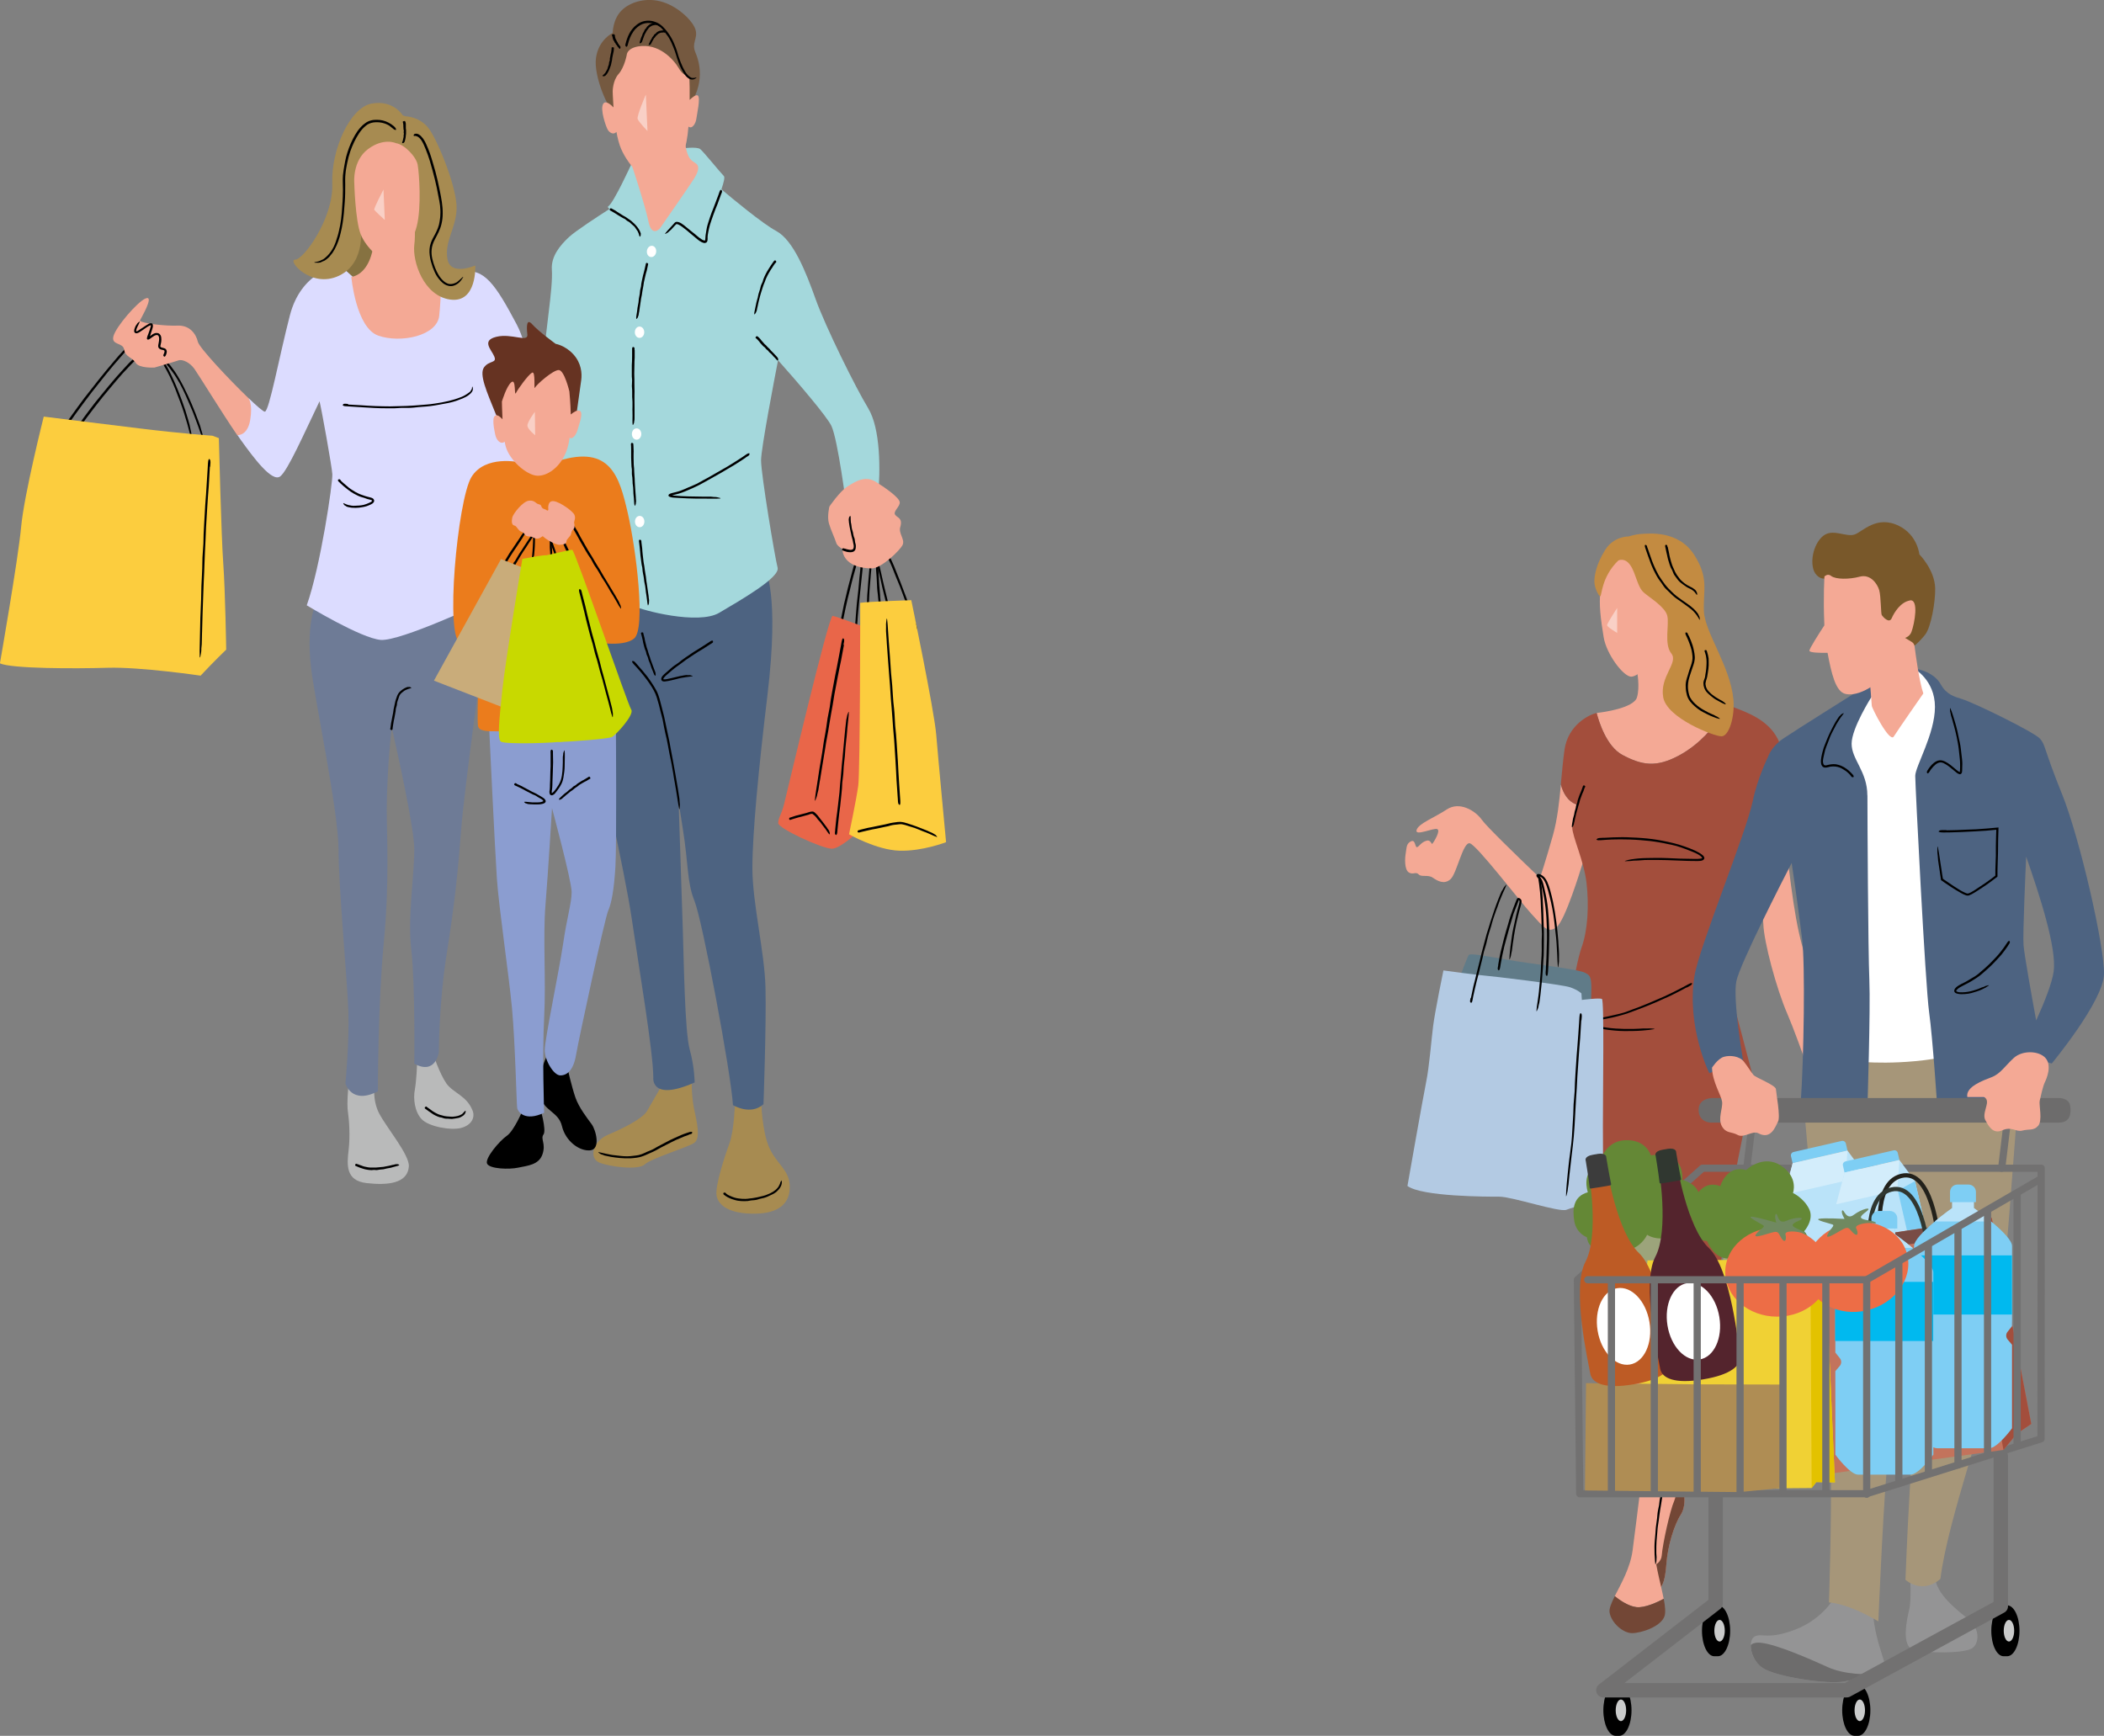 <?xml version="1.0" encoding="UTF-8"?>
<svg id="_レイヤー_2" data-name="レイヤー 2" xmlns="http://www.w3.org/2000/svg" viewBox="0 0 286.02 236">
  <rect x="0" y="0" width="286.02" height="236" fill="#808080" stroke="none"/>
  <defs>
    <style>
      .cls-1 {
        fill: #708960;
      }

      .cls-1, .cls-2, .cls-3, .cls-4, .cls-5, .cls-6, .cls-7, .cls-8, .cls-9, .cls-10, .cls-11, .cls-12, .cls-13, .cls-14, .cls-15, .cls-16, .cls-17, .cls-18, .cls-19, .cls-20, .cls-21, .cls-22, .cls-23, .cls-24, .cls-25, .cls-26, .cls-27, .cls-28, .cls-29, .cls-30, .cls-31, .cls-32, .cls-33, .cls-34, .cls-35, .cls-36, .cls-37, .cls-38, .cls-39, .cls-40, .cls-41, .cls-42, .cls-43, .cls-44, .cls-45, .cls-46 {
        stroke-width: 0px;
      }

      .cls-2 {
        fill: #b9baba;
      }

      .cls-3 {
        fill: #303730;
      }

      .cls-4 {
        opacity: .46;
      }

      .cls-4, .cls-27 {
        fill: #fff;
      }

      .cls-5 {
        fill: #755940;
      }

      .cls-47 {
        stroke: #22211b;
      }

      .cls-47, .cls-48 {
        stroke-width: .58px;
      }

      .cls-47, .cls-48, .cls-49, .cls-50 {
        fill: none;
        stroke-linecap: round;
        stroke-linejoin: round;
      }

      .cls-6 {
        fill: #dcdcff;
      }

      .cls-7 {
        fill: #d3edfb;
      }

      .cls-8 {
        fill: #54242d;
      }

      .cls-9 {
        fill: #bd5b25;
      }

      .cls-10 {
        fill: #e96649;
      }

      .cls-11 {
        fill: #e3c200;
      }

      .cls-13 {
        fill: #b3cae3;
      }

      .cls-14 {
        fill: #6e7b96;
      }

      .cls-15 {
        fill: #f0d134;
      }

      .cls-16 {
        fill: #a69679;
      }

      .cls-17 {
        fill: #a4d8dc;
      }

      .cls-18 {
        fill: #a34e3c;
      }

      .cls-19 {
        fill: #794c45;
      }

      .cls-20 {
        fill: #c9caca;
      }

      .cls-21 {
        fill: #00b9ef;
      }

      .cls-22 {
        fill: #7ecef4;
      }

      .cls-23 {
        fill: #8b9dd0;
      }

      .cls-24 {
        fill: #607b88;
      }

      .cls-48 {
        stroke: #303730;
      }

      .cls-25 {
        fill: #632;
      }

      .cls-26 {
        fill: #fccd3e;
      }

      .cls-28 {
        fill: #c38b41;
      }

      .cls-49 {
        stroke-width: .98px;
      }

      .cls-49, .cls-50 {
        stroke: #727171;
      }

      .cls-29 {
        fill: #648836;
      }

      .cls-30 {
        fill: #949495;
      }

      .cls-31 {
        fill: #bae3f9;
      }

      .cls-32 {
        fill: #af8d54;
      }

      .cls-33 {
        fill: #a78b51;
      }

      .cls-34 {
        fill: #f4a995;
      }

      .cls-35 {
        fill: #734736;
      }

      .cls-36 {
        fill: #9ca47b;
      }

      .cls-37 {
        fill: #ed6d46;
      }

      .cls-38 {
        fill: #3c3c3c;
      }

      .cls-39 {
        fill: #6d6c6c;
      }

      .cls-40 {
        fill: #867241;
      }

      .cls-41 {
        fill: #c8d900;
      }

      .cls-50 {
        stroke-width: 1.96px;
      }

      .cls-42 {
        fill: #eb7c1c;
      }

      .cls-43 {
        fill: #79582a;
      }

      .cls-44 {
        fill: #c3735c;
      }

      .cls-45 {
        fill: #c9ac7a;
      }

      .cls-46 {
        fill: #4d6381;
      }
    </style>
  </defs>
  <g id="Layout">
    <g>
      <path class="cls-33" d="M99.91,150.11s-.13,3.61-.71,5.22c-.58,1.6-2.05,5.93-1.78,7.27.27,1.34,1.83,2.45,5.22,2.41,3.39-.04,4.77-1.52,4.72-3.74-.04-2.23-1.83-3.03-2.81-5.3-.98-2.27-1.07-6.2-1.07-6.2l-3.57.36Z"/>
      <path class="cls-12" d="M98.75,162.31c.22.17.48.29.75.39.13.04.26.11.4.14.16.05.32.07.49.1.31.04.63.07.95.06.19,0,.39-.03.58-.06.18-.02.37-.03.55-.07.15-.03.3-.05.5-.09.26-.07.52-.13.79-.19.17-.04.34-.1.51-.17.29-.11.57-.24.83-.4.22-.15.44-.31.6-.52.01-.01.04-.04.05-.05.05-.08.11-.15.14-.23.05-.11.09-.21.15-.31,0-.01.01-.03.01-.05.01-.11.1-.19.13-.31,0-.02.03-.03.05-.05.01.02.02.04.03.06.02.09.03.19.02.28-.01.12-.05.24-.09.35-.11.31-.34.55-.56.77-.12.14-.3.22-.45.33-.18.09-.36.19-.54.26-.19.09-.38.19-.58.25-.16.05-.32.1-.49.13-.21.04-.43.1-.63.17-.12.04-.25.05-.38.07-.13.01-.34.03-.47.04-.15.02-.3.06-.45.08-.15.01-.31.02-.46.02-.31,0-.61-.02-.92-.07-.17-.03-.34-.08-.5-.13-.2-.06-.39-.12-.58-.21-.17-.08-.34-.16-.5-.27-.09-.06-.18-.12-.26-.19-.07-.05-.11-.13-.08-.22,0,0,0-.02.01-.03.05-.02.1-.05.15-.06.03,0,.06.02.1.03h0s.08.08.13.12h0Z"/>
      <path class="cls-33" d="M94.03,146.99s-.04,1.96.31,3.7c.36,1.74.98,4.1,0,4.72-.98.62-5.84,2.09-6.69,2.9-.85.8-4.55.36-6.11-.22s-.94-2.94,1.07-3.79c2.01-.85,4.72-2.18,5.35-3.25.62-1.07,1.98-3.43,1.98-3.43l4.08-.62Z"/>
      <path class="cls-12" d="M93.66,154.28c-.41.13-.81.29-1.21.47-.14.06-.42.18-.59.25-.25.12-.46.22-.67.33-.43.22-.86.44-1.27.65-.21.12-.54.3-.76.42-.24.13-.49.24-.74.35-.23.11-.47.21-.7.31-.38.16-.77.29-1.19.34-.27.03-.54.07-.82.08-.48.02-.95,0-1.43-.04-.42-.04-.84-.09-1.26-.16-.03,0-.09-.02-.12-.03-.15-.03-.28-.05-.45-.09-.19-.03-.38-.08-.55-.17-.02-.01-.05-.02-.08-.02-.18-.04-.3-.16-.44-.25-.02-.01-.03-.05-.04-.07.03,0,.06,0,.08,0,.14.03.29.06.38.08.17.04.3.07.48.11.44.08.87.2,1.32.23.41.05.55.06.78.09.29.03.57.05.86.05.3,0,.6-.03.89-.07.24-.02.47-.06.7-.1.3-.08.6-.18.87-.32.16-.09.33-.15.5-.22.2-.09.42-.16.61-.27.19-.1.37-.22.56-.32.24-.13.39-.21.58-.31.39-.2.76-.39,1.17-.61.18-.08.47-.22.67-.31.27-.12.53-.24.81-.36.25-.1.49-.2.75-.28.14-.05.28-.1.43-.14.12-.03.23-.04.31.02,0,0,.02.02.02.02-.01.06-.02.12-.05.17-.02.03-.09.05-.14.08h-.02c-.09.03-.17.04-.26.07h0Z"/>
      <path class="cls-12" d="M9.67,56.57c.59-.82,1.18-1.64,1.78-2.44.28-.36.62-.8.92-1.17.36-.46.71-.9,1.06-1.35.68-.85,1.37-1.69,2.08-2.52.43-.5.86-1.01,1.32-1.49.21-.23.44-.45.67-.66.22-.21.46-.45.77-.59.57-.32,1.28-.16,1.79.17.82.52,1.39,1.29,1.89,2.07.33.52.64,1.05.93,1.6.5.96.94,1.94,1.34,2.94.36.89.69,1.8.99,2.71.03.09.06.19.08.27.1.33.2.65.3.99.13.42.24.85.31,1.27,0,.06.03.12.04.18.11.41.1.75.13,1.11,0,.06-.02.09-.03.13-.02-.06-.04-.12-.06-.18-.08-.3-.15-.59-.22-.85-.1-.37-.19-.72-.29-1.09-.29-.98-.57-1.97-.94-2.93-.25-.65-.43-1.14-.64-1.69-.24-.61-.5-1.22-.79-1.82-.3-.62-.63-1.23-.98-1.81-.28-.47-.56-.94-.9-1.38-.43-.57-.93-1.1-1.55-1.39-.35-.16-.74-.23-1.1-.1-.44.14-.79.54-1.17.88-.34.36-.67.72-.99,1.1-.34.4-.66.76-.99,1.14-.64.76-1.27,1.54-1.89,2.33-.33.41-.71.89-1.04,1.31-.41.54-.81,1.07-1.21,1.6-.36.49-.71.98-1.07,1.46-.19.27-.38.54-.59.83-.16.23-.31.41-.46.49-.02,0-.04.02-.04.01-.01-.08-.04-.14-.02-.25.02-.07.11-.21.17-.32.01-.02.02-.02.02-.03l.37-.51h0Z"/>
      <path class="cls-12" d="M11.27,56.93c.55-.74,1.1-1.48,1.67-2.21.26-.32.59-.72.86-1.06.34-.42.67-.81,1-1.22.64-.77,1.29-1.52,1.97-2.25.41-.45.82-.9,1.27-1.31.22-.19.44-.38.68-.55.24-.16.5-.35.86-.35.52,0,1.09,0,1.62.19.84.29,1.5.92,2.02,1.6.34.45.68.91.96,1.4.52.84.95,1.73,1.37,2.62.37.8.71,1.61,1.03,2.43.03.08.06.17.09.24.11.3.22.58.34.89.15.38.27.76.36,1.14.01.05.03.11.05.16.13.36.15.67.21,1,0,.05,0,.08-.01.13-.02-.05-.05-.1-.07-.15-.1-.27-.2-.53-.29-.75-.11-.33-.22-.64-.34-.98-.34-.87-.63-1.77-1.02-2.62-.23-.5-.42-1.02-.66-1.52-.25-.55-.51-1.1-.8-1.62-.3-.55-.64-1.09-1.01-1.59-.28-.41-.59-.81-.94-1.16-.45-.46-.99-.86-1.61-.98-.35-.08-.72-.1-1.11-.1-.44-.06-.8.22-1.17.5-.34.28-.65.61-.96.93-.31.33-.63.66-.94,1-.61.68-1.2,1.38-1.78,2.08-.31.37-.66.8-.98,1.18-.39.49-.76.96-1.13,1.44-.34.44-.67.88-1,1.32-.18.25-.36.49-.55.75-.15.21-.29.37-.44.43-.02,0-.04.02-.04.01-.01-.07-.04-.13-.02-.24.01-.07.1-.19.16-.29t.02-.03l.34-.46h0Z"/>
      <path class="cls-26" d="M5.95,56.64s6.95.87,12.97,1.6c6.02.74,9.96,1,9.96,1l.87.33s.33,13.37.6,17.05c.27,3.68.4,11.7.4,11.7,0,0-1.67,1.6-3.48,3.54,0,0-8.16-1.2-12.64-1.07-4.48.13-13.04.13-14.64-.6,0,0,2.47-14.11,2.88-18.52.4-4.41,3.08-15.04,3.08-15.04Z"/>
      <path class="cls-12" d="M114.33,84.14c.14-.67.27-1.34.41-2.02.07-.28.17-.68.24-.99.1-.4.18-.77.27-1.14.18-.72.37-1.44.57-2.16.12-.44.23-.88.38-1.31.15-.41.27-.79.6-1.23.1-.12.26-.17.37-.06.09.09.12.31.13.41.02.21.02.41.02.61-.01.63-.06,1.26-.14,1.89-.05.46-.09.83-.13,1.24l-.23,2.18-.18,1.95c0,.06-.01.14-.02.19-.02.23-.04.45-.05.7-.02.3-.04.59-.1.88,0,.04-.01.08-.01.13,0,.29-.1.5-.15.75,0,.04-.04.06-.06.09,0-.04-.01-.08-.02-.13,0-.2-.01-.4,0-.6.01-.26.03-.51.04-.77.03-.7.12-1.4.16-2.1.02-.41.08-.82.12-1.23.05-.45.1-.88.15-1.35.04-.42.08-.98.12-1.41.04-.39.08-.75.12-1.12.05-.49.09-.98.07-1.47-.01-.19-.02-.3-.02-.41,0-.06,0-.06-.02-.07,0-.04-.09.14-.16.25-.07.14-.14.31-.21.46-.11.32-.2.64-.29.96-.1.36-.19.66-.28.99-.18.66-.34,1.32-.5,1.98-.08.33-.19.76-.28,1.11-.1.46-.2.89-.3,1.33-.08.41-.17.81-.25,1.21-.04.22-.08.43-.13.68-.03.19-.08.34-.18.43-.01,0-.03.03-.03.02-.05-.05-.1-.08-.13-.16-.02-.05,0-.16,0-.25,0-.02,0-.02,0-.03l.09-.42h0Z"/>
      <path class="cls-12" d="M120.44,81.9c-.17-.68-.33-1.35-.5-2.04-.06-.29-.15-.7-.22-1.01-.1-.41-.18-.78-.27-1.16-.18-.74-.35-1.48-.53-2.2-.03-.11-.06-.22-.09-.33-.02-.19.02-.27.05-.4.07-.23.25-.52.56-.56.28-.03.51.06.7.21.22.17.3.37.43.56.2.36.38.72.56,1.08.27.58.53,1.17.75,1.77.17.44.31.79.47,1.18l.79,2.08.7,1.86c.02.05.05.13.07.18.09.22.17.43.25.67.12.28.22.56.29.85,0,.04.03.08.04.12.11.27.13.5.19.75,0,.04,0,.07-.01.1-.02-.04-.05-.07-.07-.11-.09-.18-.19-.36-.27-.55-.1-.25-.19-.48-.3-.73-.27-.66-.49-1.34-.77-2-.16-.38-.29-.79-.44-1.18-.16-.43-.31-.85-.48-1.29-.16-.4-.38-.93-.55-1.33-.14-.37-.28-.72-.42-1.07-.19-.46-.38-.93-.62-1.36-.2-.39-.27-.53-.39-.77-.08-.16-.17-.29-.26-.44-.1-.12-.18-.22-.35-.28-.3-.12-.5.02-.59.31-.02.07-.04.14-.05.22,0,.06,0-.01,0,.06l.03.13.12.51c.16.67.32,1.34.49,2.02.08.34.17.78.25,1.13.11.47.21.91.32,1.35.1.41.2.82.3,1.22.06.22.11.43.17.68.05.19.07.35.02.47,0,.01-.01.03-.02.03-.06-.02-.12-.03-.18-.09-.04-.04-.07-.15-.1-.23,0-.02,0-.02,0-.03l-.1-.42h0Z"/>
      <path class="cls-12" d="M117.84,82.5c.02-.51.03-1,.05-1.52.02-.19.04-.53.06-.75.02-.32.04-.58.06-.86.05-.55.1-1.11.14-1.64.03-.33.05-.67.09-1,.04-.31.1-.63.2-.94.06-.14.07-.31.28-.45.11-.06.26-.06.35.03.11.07.13.17.17.25.15.5.15.95.16,1.42,0,.31.03.61.04.92l.09,1.61c.04.48.08.96.12,1.43,0,.04,0,.1,0,.14.02.17.03.33.05.51.03.22.05.44.03.65,0,.03,0,.06,0,.09.03.21-.03.38-.06.57,0,.03-.03.05-.05.07,0-.03-.02-.06-.03-.09-.03-.16-.06-.33-.08-.44-.02-.2-.04-.36-.07-.57-.07-.51-.08-1.03-.16-1.54-.04-.3-.05-.61-.06-.91-.02-.33-.03-.64-.05-1-.02-.29-.05-.75-.08-1.04,0-.29-.02-.56-.03-.83-.02-.34-.04-.77-.19-.98-.03-.04-.04-.01-.05-.02,0,0-.07.09-.1.18-.08.22-.15.47-.19.72-.04.24-.04.49-.07.74-.03.3-.05.5-.07.75-.04.5-.08.98-.12,1.5-.02.23-.05.59-.07.84-.02.36-.04.68-.05,1-.01.31-.02.61-.03.91,0,.17,0,.31,0,.51,0,.14-.02.25-.1.33,0,0-.02.02-.03.02-.05-.03-.11-.05-.15-.1-.03-.03-.03-.12-.04-.18,0-.02,0-.02,0-.02v-.31s.02,0,.02,0Z"/>
      <path class="cls-46" d="M103.99,77.39l-28.55,1.94,5.75,22.64s3.74,16.45,4.68,22.87c.94,6.42,2.94,18.19,2.94,21.66,0,0-.4,3.34,5.62.67,0,0,0-2.07-.67-4.48-.67-2.41-.8-12.1-.94-16.38-.13-4.28-.56-16.98-.56-16.98v-.25c.21,1.36.4,2.6.56,3.59.8,4.95.53,7.18,1.6,9.85,1.07,2.67,4.95,23.31,5.22,27.73,0,0,2.41,1.47,4.15-.13,0,0,.4-11.1.27-15.91-.13-4.81-1.78-11.5-1.78-16.18s.83-13.4,2.05-23.54c1.67-13.88-.33-17.09-.33-17.09Z"/>
      <path class="cls-17" d="M118.01,55.48c-1.69-2.76-5.79-11.05-7.13-14.8-1.34-3.74-3.03-8.02-5.35-9.27-1.88-1.01-5.97-4.41-7.46-5.67.32-.95.5-1.65.33-1.81-.53-.53-2.76-3.3-3.21-3.66-.45-.36-2.5-.09-2.5-.09l-6.86,2.14s-2.41,5.26-3.12,5.71c-.15.09-.07.21.16.37-1.59,1.02-4.6,2.98-5.51,3.82-1.25,1.16-2.46,2.64-2.34,4.44.18,2.67-.94,8.51-1.11,12.53l.87,15.98,11.5,17.25c.89.53,8.65,2.59,11.5.89,2.85-1.69,8.29-4.79,7.93-6.13-.36-1.34-2.25-12.7-2.25-14.58,0-1.62,1.82-11.1,2.31-13.62,2.83,3.17,6.67,7.69,7.25,8.92.89,1.87,2.05,11.05,2.05,11.05,0,0,3.92,2.5,4.28-1.25.36-3.74.36-9.45-1.34-12.21Z"/>
      <path class="cls-12" d="M77.14,145.21s.58,2.54,1.07,3.97c.49,1.43,1.65,2.88,2.23,3.68.58.8,1.25,3.41-.22,3.54-1.47.13-3.34-1.25-3.83-3.3-.49-2.05-2.59-2.01-3.03-4.32-.45-2.32.94-5.13.94-5.13l2.85,1.56Z"/>
      <path class="cls-12" d="M71.03,151s-1.16,2.76-2.14,3.43c-.98.67-3.03,3.08-2.67,3.79.36.71,2.99.8,4.23.53,1.25-.27,2.81-.36,3.3-1.83.49-1.47-.31-2.05.13-2.67.45-.62-.49-3.74-.49-3.74l-2.36.49Z"/>
      <path class="cls-2" d="M56.7,144.63s-.08,2.3-.31,3.53c-.23,1.24-.02,3.02.95,4.02.97,1,3.94,1.54,5.35,1.17,1.4-.37,1.91-1.4,1.57-2.31-.77-2.07-2.67-2.44-3.58-3.74s-1.84-4.08-1.84-4.08l-2.14,1.4Z"/>
      <path class="cls-12" d="M58.05,150.52c.16.12.32.23.49.35.04.03.18.13.24.18.09.06.19.12.29.18.19.11.38.21.58.29.12.05.25.07.38.11.12.03.23.07.36.1.11.02.22.04.34.05.24.02.25.02.54.04.12.02.24,0,.36,0,.21-.02.41-.05.61-.1.17-.05.34-.11.48-.2,0,0,.03-.02.04-.02.05-.03.1-.06.13-.11.05-.05.08-.1.15-.15,0,0,.01-.02.02-.03.03-.06.11-.1.17-.17,0-.01.04-.02.06-.03,0,.01.01.03.01.04,0,.07.01.14-.02.2-.02.09-.07.16-.12.23-.13.2-.35.29-.53.4-.11.07-.24.09-.36.12-.14.03-.27.04-.41.07-.14.02-.29.05-.43.06-.12,0-.23-.01-.35-.02-.15-.01-.3-.03-.45-.02-.09,0-.18-.02-.26-.04-.11-.02-.2-.07-.31-.1-.04,0-.24-.05-.31-.06-.1-.03-.2-.07-.3-.11-.19-.08-.38-.17-.56-.28-.1-.06-.19-.13-.29-.2-.14-.1-.24-.16-.34-.23-.11-.08-.21-.15-.3-.22-.05-.04-.07-.06-.17-.12-.05-.03-.07-.08-.04-.16,0,0,0-.02.01-.03.04-.03.09-.07.13-.09.03-.01.05,0,.08,0h0s.09.08.09.08h0Z"/>
      <path class="cls-2" d="M47.36,147.74s-.23,2.23-.07,3.37c.17,1.14.33,3.29.1,5.26-.23,1.97-.43,4.15,2.44,4.48,2.88.33,5.59.06,5.75-2.27.1-1.55-2.98-5.22-4.01-7.15-1.04-1.94-.64-4.28-.64-4.28l-3.58.6Z"/>
      <path class="cls-14" d="M43.21,81.38s-1.72,2.76-.91,9.54c.49,4.14,3.72,19.48,3.72,24.56s1.2,17.92,1.34,22.06c.13,4.15-.4,9.76-.4,9.76,0,0,.8,2.94,4.41,1.07,0,0,0-11.9.8-20.19.8-8.29.4-14.71.4-18.19,0-2.22.22-7.27.69-11.09,1.01,4.48,3.06,13.85,3.06,16.57,0,3.61-.94,9.23-.4,13.77.53,4.55.4,15.38.4,15.38,2.94,1.6,3.34-1.6,3.34-1.6,0,0,0-6.69,1.07-13.37,1.07-6.69,1.56-11.5,1.96-16.85.4-5.35,3.21-25.67,3.21-25.67l-.69-6.13-22,.38Z"/>
      <path class="cls-6" d="M70.29,44.2c-2.94-5.55-4.48-7.82-7.42-7.22,0,0-.8-.07-3.21.74-2.41.8-5.01,6.62-5.01,6.62,0,0-6.82-7.22-8.02-7.82-1.2-.6-5.75.67-7.22,6.35-1.47,5.68-2.81,13.04-3.41,13.1-.18.02-1.06-.74-2.2-1.83l-1.53,5c.15.22.29.42.42.61,1.84,2.57,4.29,5.83,5.39,5.03,1.03-.75,3.32-5.99,5.36-10.22.32,1.32,1.68,8.9,1.74,9.91.07,1.14-1.6,12.55-3.48,17.83,0,0,7.4,4.5,10.07,4.7,2.67.2,13.91-5.08,13.91-5.08l7.02-17.92s.53-14.24-2.41-19.79Z"/>
      <path class="cls-23" d="M83.73,99.36s.11,15.44-.07,18.48c-.18,3.03-.53,4.99-.98,5.97-.45.98-4.01,17.47-4.37,19.61-.36,2.14-1.25,2.79-2.14,2.79s-2.12-2.03-2.12-3.45,1.96-10.79,2.5-14.44c.53-3.66,1.16-5.53,1.16-7.04s-2.67-11.41-2.67-11.41c0,0-.53,8.83-.89,13.19-.36,4.37.09,10.25-.18,15.33-.27,5.08,0,12.9,0,12.9-2.67,1.25-3.57-.18-3.66-.62-.09-.45-.27-8.89-.71-13.62-.45-4.72-1.78-13.64-2.05-17.56-.27-3.92-1.07-20.86-1.07-20.86l14.58-1.38s2.67.16,2.67,2.12Z"/>
      <path class="cls-42" d="M72.63,98.92s-3.12.51-4.81.51-2.76,0-2.85-.8c-.09-.8,0-4.12,0-4.12l7.73.2-.07,4.21Z"/>
      <path class="cls-42" d="M70.63,62.86s-4.68-1.07-6.55,2.01c-1.87,3.08-3.68,22.26-1.4,22.6,2.27.33,17.65-.27,17.65-.27,0,0,4.28.94,5.88-.4,1.6-1.34.27-12.1-.87-17.05-1.14-4.95-2.34-9.29-9.43-7.09l-5.28.2Z"/>
      <path class="cls-34" d="M33.79,54.14c-2.64-2.53-6.7-6.87-6.89-7.66-.27-1.14-1.14-2.27-2.74-2.21-1.6.07-4.75-.27-5.15-.67h0c.08-.14.15-.29.23-.43.57-1.04,1.6-3.08.5-2.57-1.1.5-3.94,3.78-4.31,5.08-.37,1.3,1.3.84,1.44,1.84.13,1,1.1,1.04,1.57,1.81.47.77,2.57.64,2.57.64,0,0,2.67-.77,3.24-.97.57-.2,1.57.3,2.17,1.14.56.78,3.88,6.19,5.83,9.02,0,0,1.41.15,1.77-2.1.36-2.25-.24-2.9-.24-2.9Z"/>
      <path class="cls-40" d="M47.67,32.66s1.07-2.05,2.32-1.2c1.25.85,1.87,1.96,1.6,3.16-.27,1.2-2.36,3.66-2.67,3.7-.31.04-2.23-1.92-2.63-2.23s1.38-3.43,1.38-3.43Z"/>
      <path class="cls-34" d="M50.7,33.73s-.45,3.48-2.94,3.92c0,0,.62,6.91,3.66,7.98,3.03,1.07,8.02.04,8.29-2.72.27-2.76.45-5.71-.71-7.58-1.16-1.87-2.14-3.83-2.14-3.83,0,0-4.72-.62-6.15,2.23Z"/>
      <path class="cls-33" d="M56.4,30.79c.02,1.04,0,1.93-.08,2.5-.27,2.23,1.25,6.95,4.9,7.44,3.66.49,3.39-4.64,3.39-4.64,0,0-3.39,1.52-3.79-.89-.4-2.41,1.11-4.01,1.25-6.73.13-2.72-2.41-9-3.66-10.83-1.25-1.83-3.3-1.83-3.3-1.83l-.36-.13s-1.29-2.14-4.23-1.6-5.53,6.28-5.35,10.92c.18,4.64-3.88,10.3-5.04,10.3s2.14,4.01,5.97,2.18c3.83-1.83,2.9-7,2.9-7l7.39.31Z"/>
      <path class="cls-25" d="M78.41,55.99s.47-3.37.6-4.3c.13-.94.02-2.34-1.09-3.54-1.11-1.2-2.38-1.4-2.38-1.4,0,0-2.36-1.72-3.16-2.63-.8-.91-.82.22-.69,1.36.13,1.14-2.14-.2-4.21.31-2.07.51-.69,1.72-.29,2.67.4.96-.67.51-1.38,1.47-.71.96.36,3.32,1.58,6.35,0,0,.91,2.45,5.53,2.32,4.61-.13,5.5-2.61,5.5-2.61Z"/>
      <path class="cls-34" d="M48.16,24.84s.13,5.13.87,7,2.88,3.74,3.88,3.74,3.08-2.21,3.74-4.81c.67-2.61.33-7.22.13-8.36s-1.87-2.81-2.94-2.94c0,0-1.67-.8-3.81.8-2.14,1.6-1.87,4.57-1.87,4.57Z"/>
      <path class="cls-4" d="M52.13,25.77s-1.36,2.59-1.25,2.76c.11.18,1.43,1.38,1.43,1.38l-.18-4.15Z"/>
      <path class="cls-12" d="M22.32,47.99c.06-.15.06-.31.01-.33-.05-.06-.24-.09-.44-.14-.1-.03-.22-.09-.31-.21-.08-.12-.09-.27-.07-.37.04-.25.09-.41.11-.62.05-.36,0-.82-.34-.77-.2.02-.4.15-.59.29-.06.04-.28.22-.41.29-.12.05-.24.08-.29-.04-.08-.13.16-.64.2-.77.11-.31.22-.62.3-.92.03-.11.03-.18.01-.18,0-.01-.02,0-.12.03-.32.14-.63.38-.95.6-.14.1-.29.2-.45.3-.09.05-.14.09-.3.14-.14.05-.34.02-.4-.12-.03-.05-.04-.12-.04-.18.01-.25.07-.31.11-.46.06-.16.13-.31.24-.43.01-.02.03-.04.04-.06.07-.14.2-.21.3-.3.02-.01.05-.01.07-.01,0,.02,0,.05-.02.07-.05.11-.1.23-.13.29-.06.12-.12.24-.18.37-.07.16-.15.36-.16.48-.01.05.02.12.08.1.05,0,.11-.04.19-.09.32-.21.39-.25.54-.35.2-.13.38-.25.61-.4.11-.07.22-.14.34-.2.1-.05.39-.12.49.09.09.33-.03.48-.07.69-.08.26-.18.51-.25.76-.03.12-.03.09-.04.12-.03.05.01.05.04.02,0,0,.08-.07.15-.12.08-.05.15-.12.24-.16.18-.09.39-.18.66-.1.28.08.41.37.43.57.03.21.02.41,0,.6-.02.2-.11.44-.12.58-.02.15.15.2.42.26.11.04.25.06.36.2.09.13.11.3.08.42-.02.15-.07.26-.12.38-.04.1-.1.17-.19.18-.01,0-.02,0-.03,0-.04-.04-.09-.08-.11-.13-.02-.03,0-.09.01-.13,0,0,0,0,0-.01.04-.06.06-.13.08-.19h0Z"/>
      <path class="cls-12" d="M47.32,55c.6.03,1.2.07,1.81.1.24.02.62.04.89.06.37.02.69.03,1.03.05.65.02,1.31.04,1.96.04.4,0,.79-.03,1.19-.03.38,0,.75-.02,1.12-.03.34-.02.67-.04,1.04-.06.59-.05,1.02-.08,1.64-.13.36-.02.73-.08,1.09-.13.63-.09,1.26-.2,1.88-.35.55-.13,1.1-.29,1.62-.5.04-.02.11-.04.16-.06.18-.08.37-.16.53-.27.22-.13.41-.27.6-.41.02-.02.04-.05.06-.08.12-.18.25-.32.23-.56,0-.03.02-.06.03-.1.02.04.04.07.05.11.07.19.03.4-.06.57-.13.21-.31.38-.5.51-.52.38-1.12.56-1.7.78-.34.12-.7.2-1.06.28-.39.08-.79.15-1.18.22-.41.07-.82.15-1.24.2-.33.05-.67.06-1,.09-.44.04-.87.06-1.3.12-.25.03-.51.03-.76.04-.29,0-.65,0-.93,0-.22.01-.65.04-.9.05-.3.01-.61,0-.91,0-.6,0-1.21-.01-1.81-.04-.29-.02-.7-.04-1.01-.06-.42-.02-.81-.04-1.2-.07-.37-.02-.73-.04-1.09-.07-.2-.01-.38-.02-.61-.04-.17,0-.3-.04-.39-.13,0,0-.02-.02-.02-.03.04-.05.06-.11.13-.15.04-.03.14-.02.22-.03.02,0,.02,0,.02,0l.37.03h0Z"/>
      <path class="cls-12" d="M28.53,63.46c-.05.88-.1,1.75-.15,2.63-.03.39-.07.88-.1,1.29-.03.52-.06,1-.1,1.5-.06.95-.11,1.9-.17,2.84-.02.55-.04,1.17-.07,1.73-.03.55-.06,1.09-.08,1.63-.02.5-.04.99-.06,1.51-.03.8-.05,1.6-.1,2.4-.03.53-.04,1.06-.06,1.6l-.1,2.8-.07,2.5c0,.08,0,.17-.01.25,0,.3-.01.59-.02.9,0,.38-.02.76-.07,1.13,0,.05,0,.11,0,.16,0,.37-.09.65-.14.97,0,.05-.04.07-.06.11,0-.05-.01-.11-.02-.16,0-.27,0-.54-.01-.77,0-.33.01-.65.02-.99,0-.9.06-1.79.06-2.69,0-.52.03-1.05.05-1.58.02-.58.05-1.14.07-1.73.01-.56.03-1.24.04-1.81.02-.49.05-.97.07-1.45.03-.63.06-1.26.06-1.89,0-.36.02-.73.05-1.1.03-.43.06-.92.09-1.35,0-.37.02-.91.03-1.3.02-.47.04-.88.07-1.32.05-.87.1-1.73.15-2.62.03-.45.07-.99.11-1.46.04-.6.08-1.17.11-1.74.03-.53.06-1.05.1-1.58.02-.29.03-.57.05-.88.01-.24.04-.44.13-.57,0-.01.02-.04.03-.03.05.05.11.09.15.18.02.06.02.2.03.31,0,.02,0,.02,0,.03l-.04.54h0Z"/>
      <path class="cls-12" d="M53.08,98.96c.03-.22.06-.42.09-.67.02-.11.05-.22.07-.33.03-.16.05-.26.07-.38.05-.25.1-.51.14-.72.01-.09.04-.33.06-.44.03-.16.06-.27.09-.41.02-.11.04-.21.08-.38.04-.2.09-.41.16-.6.06-.13.09-.27.14-.4.09-.23.24-.48.44-.65.17-.16.36-.29.56-.4.01,0,.05-.02.06-.03.08-.03.12-.05.22-.1.1-.04.2-.07.3-.05.01,0,.03,0,.04,0,.09-.03.19.04.28.07.01,0,.03.03.04.05-.01,0-.02.02-.04.03-.07.02-.15.05-.18.06-.08.03-.16.04-.23.07-.2.08-.42.15-.59.3-.1.09-.21.15-.3.24-.11.1-.19.19-.26.32-.06.13-.1.28-.15.42-.05.14-.08.24-.12.34-.05.15-.09.31-.09.47,0,.09-.03.18-.06.27-.03.11-.07.22-.09.33-.02.11-.01.22-.03.33-.01.11-.04.22-.06.33-.04.21-.07.4-.12.66-.02.08-.06.27-.08.36-.03.18-.05.3-.07.44-.02.14-.04.27-.06.4,0,.07-.01.11-.02.23,0,.06-.03.11-.11.14,0,0-.02,0-.03,0-.05-.02-.11-.03-.15-.06-.03-.02-.02-.06-.03-.08h0s.02-.15.02-.15h0Z"/>
      <path class="cls-12" d="M48.58,158.26c.17.08.35.14.53.2.04.02.2.08.27.1.1.04.21.06.32.08.21.05.41.09.63.1.13,0,.26,0,.39,0,.15,0,.24,0,.36,0,.11,0,.23-.01.34-.03.18-.02.35-.04.53-.05.12,0,.24-.02.35-.05.2-.04.41-.07.61-.12.18-.05.37-.09.54-.13,0,0,.05,0,.05,0,.06-.02.13-.03.19-.05.08-.03.16-.05.26-.03.01,0,.03,0,.04,0,.08-.03.16.04.25.07.01,0,.03.03.04.05,0,0-.02.02-.03.03-.05.02-.11.05-.16.07-.09.02-.11.03-.22.06-.19.07-.4.09-.59.16-.11.04-.23.06-.35.08-.13.02-.22.04-.39.07-.14.03-.27.08-.41.1-.11.02-.22.02-.33.03-.14.02-.29.02-.43.06-.08.02-.17.02-.25.02-.1,0-.21-.03-.31-.02-.1,0-.2.03-.3.03-.1,0-.2-.01-.31-.02-.2-.03-.4-.05-.6-.1-.11-.03-.22-.06-.33-.1-.13-.04-.26-.08-.39-.13-.12-.04-.23-.09-.34-.14-.06-.02-.08-.04-.19-.08-.05-.02-.09-.07-.07-.15,0,0,0-.02,0-.03.04-.04.07-.09.11-.11.02-.02.05,0,.08,0h0s.1.06.1.06h0Z"/>
      <path class="cls-34" d="M78.85,55.88c-.32-.23-.91.18-1.26.47-.03-1.56-.17-2.85-.19-3.14,0,0-.67-2.85-1.43-2.9-.76-.04-3.08,2.01-3.25,2.41-.18.4.13-2.36-.4-2.05-.53.31-1.92,2.23-2.18,2.76-.27.53.04-2.01-.62-1.47-.67.53-1.29,2.63-1.29,2.63,0,0,.01,1.09.08,2.41-.29-.32-.69-.67-.99-.49-.5.3-.12,1.95,0,2.57.14.72.7,1.41,1.29.98.04.25.09.48.15.68.49,1.78,2.81,3.9,4.32,3.94,1.52.04,3.57-1.49,4.19-4.26.07-.29.12-.6.16-.91.43.3.94-.48,1.11-1.14.2-.78.78-2.16.31-2.5Z"/>
      <path class="cls-4" d="M72.7,56.01s-1.03,1.36-1,1.87,1.05,1.29,1.05,1.29l-.04-3.16Z"/>
      <path class="cls-12" d="M77.88,71.18c.23.39.45.76.68,1.16.08.14.22.42.31.59.14.25.25.45.38.67.24.43.49.86.72,1.26.13.21.33.53.47.75.15.25.28.48.42.72.13.21.25.41.4.66.22.35.44.69.63,1.05.13.24.28.47.42.7l.74,1.23c.22.37.44.73.66,1.1.02.03.04.08.06.11.08.13.15.25.23.4.1.17.2.34.25.52,0,.03.02.05.04.08.1.16.1.33.14.49,0,.03-.01.05-.02.08-.02-.02-.04-.04-.06-.06-.08-.12-.17-.25-.22-.33-.09-.15-.16-.28-.25-.44-.24-.39-.44-.8-.7-1.18-.15-.22-.28-.46-.41-.69-.15-.25-.29-.49-.45-.76-.14-.21-.36-.56-.5-.78-.13-.23-.25-.43-.37-.64-.16-.28-.33-.56-.52-.82-.11-.15-.2-.32-.29-.48-.11-.2-.21-.41-.33-.6-.08-.12-.27-.41-.37-.55-.14-.24-.23-.39-.35-.58-.22-.38-.44-.75-.67-1.16-.1-.18-.25-.46-.36-.66-.16-.28-.3-.52-.44-.78-.14-.24-.27-.47-.41-.7-.08-.13-.14-.23-.23-.39-.07-.1-.1-.2-.07-.31,0-.01,0-.03.02-.03.06,0,.12-.02.18,0,.04.01.08.07.12.11h0s.14.26.14.26h0Z"/>
      <path class="cls-12" d="M75.17,102.43c0,.41.01.81.02,1.23,0,.14-.02.43-.02.61,0,.27-.01.47-.02.7-.02.45-.04.91-.05,1.33-.01.27,0,.54-.03.81-.02.24-.09.56-.06.68.01.03.03.05.08,0,.05-.03.15-.12.22-.2.24-.26.43-.57.63-.88.13-.2.22-.43.3-.65.13-.39.18-.81.22-1.24.03-.38.04-.77.05-1.16,0-.03,0-.09,0-.11,0-.14.01-.28,0-.42,0-.18,0-.35.05-.53,0-.02,0-.05,0-.08,0-.17.08-.3.12-.45,0-.02.04-.04.05-.05,0,.03.02.05.02.08.01.12.02.24.03.36,0,.16,0,.29,0,.46.01.42-.03.84-.02,1.26,0,.25-.02.49-.05.74-.03.27-.07.54-.12.81-.05.28-.13.57-.26.83-.09.21-.23.4-.35.6-.17.25-.35.49-.55.73-.08.07-.11.13-.25.19-.11.08-.31.07-.4-.05-.18-.34-.04-.57-.04-.76.03-.19.01-.4.02-.59.01-.26.02-.41.03-.61.01-.4.02-.79.03-1.22,0-.18.02-.48.03-.68,0-.3,0-.55,0-.81,0-.25,0-.49,0-.74,0-.13,0-.24-.01-.41,0-.11.01-.21.09-.27,0,0,.02-.02.03-.02.05.02.11.03.16.07.03.03.03.09.05.14v.02s0,.25,0,.25h0Z"/>
      <path class="cls-12" d="M80.14,105.91c-.14.09-.26.16-.43.27-.07.04-.15.07-.23.11-.12.07-.18.1-.25.14-.16.09-.32.18-.47.28-.09.06-.17.14-.26.21-.11.08-.17.11-.26.18-.08.06-.16.11-.23.18-.12.1-.24.19-.37.27-.09.05-.16.12-.24.19-.14.11-.28.23-.42.34-.12.1-.24.21-.36.31,0,0-.03.02-.04.03-.04.04-.09.07-.12.11-.05.05-.1.1-.18.12-.01,0-.02.01-.02.02-.04.05-.14.04-.22.06-.01,0-.04-.01-.06-.02,0-.01,0-.03,0-.04.03-.04.05-.09.08-.13.04-.05.09-.09.14-.14.12-.14.27-.22.39-.36.07-.08.16-.13.24-.2.09-.06.14-.11.27-.2.09-.08.17-.17.26-.24.07-.06.16-.1.23-.16.1-.07.2-.14.28-.24.05-.06.11-.09.17-.13.07-.05.16-.08.23-.13.07-.05.12-.12.19-.17.07-.05.14-.1.21-.14.14-.09.25-.16.43-.27.05-.02.19-.1.25-.13.13-.07.21-.12.29-.17.1-.06.18-.11.26-.16.04-.03.06-.04.14-.09.04-.03.08-.03.15.03,0,0,.02.01.02.02.02.05.05.11.05.15,0,.03-.02.05-.03.07h0s-.09.05-.09.05h0Z"/>
      <path class="cls-12" d="M70.24,106.57c.23.1.43.2.68.31.11.05.21.12.32.18.16.08.26.14.38.2.25.13.5.27.71.38.1.05.33.15.45.21.16.09.27.15.41.23.11.06.21.12.38.22.1.06.2.12.3.19.1.09.19.12.29.33.06.12,0,.25-.08.33-.14.08-.21.11-.29.13-.29.08-.56.09-.83.09-.24,0-.48,0-.72-.02-.01,0-.06,0-.07,0-.09,0-.14-.01-.26-.02-.11,0-.22-.02-.32-.08-.01,0-.03-.01-.05-.01-.1,0-.18-.1-.26-.16-.01,0-.02-.04-.02-.06.02,0,.03-.01.05-.01.09,0,.18,0,.22,0,.1.01.16.02.28.03.25.01.5.07.75.05.15-.01.29,0,.44,0,.16,0,.32,0,.48-.03.14-.02.34-.1.37-.13h0s.03-.04-.07-.15c-.12-.11-.27-.21-.43-.28-.09-.04-.18-.1-.26-.15-.11-.07-.21-.15-.32-.2-.11-.06-.23-.09-.34-.14-.18-.09-.22-.11-.33-.17-.21-.11-.41-.21-.66-.34-.08-.04-.26-.15-.36-.2-.18-.09-.3-.15-.44-.22-.14-.07-.27-.13-.4-.19-.07-.03-.11-.05-.23-.1-.06-.02-.11-.07-.11-.16,0,0,0-.02,0-.03.03-.04.07-.09.11-.12.03-.02.07,0,.1,0h0s.14.07.14.07h0Z"/>
      <path class="cls-12" d="M83.18,28.37c.16.09.3.17.49.27.08.05.15.11.23.16.12.08.19.12.27.17.18.11.38.24.52.33.06.03.25.14.33.18.1.06.2.13.29.2.07.05.15.1.27.18.14.1.29.2.41.33.08.09.18.15.26.24.15.15.28.3.41.47.12.14.21.31.3.47,0,0,.02.04.02.05.03.07.04.09.08.19.04.08.07.16.04.26,0,.01,0,.03,0,.04.02.08-.04.16-.07.24,0,.01-.03.02-.05.03,0,0-.02-.02-.03-.03-.02-.05-.05-.1-.06-.15-.02-.06-.03-.13-.05-.2-.08-.16-.12-.35-.25-.49-.07-.08-.11-.19-.18-.27-.07-.1-.13-.2-.22-.28-.09-.09-.19-.17-.29-.25-.08-.06-.14-.14-.22-.21-.1-.08-.2-.17-.33-.22-.07-.03-.13-.08-.19-.13-.07-.06-.14-.13-.22-.18-.08-.05-.17-.08-.25-.12-.08-.04-.16-.09-.24-.14-.15-.09-.28-.17-.47-.28-.05-.03-.19-.13-.26-.17-.14-.08-.22-.13-.32-.19-.11-.06-.2-.12-.29-.17-.05-.03-.07-.04-.17-.09-.05-.02-.07-.07-.05-.15,0,0,0-.02,0-.03.04-.04.08-.09.12-.11.03-.02.05,0,.08,0h0s.09.07.09.07h0Z"/>
      <path class="cls-12" d="M98.02,26.43c-.16.44-.32.87-.48,1.32-.07.16-.19.45-.26.64-.1.28-.19.5-.28.75-.17.47-.34.95-.49,1.43-.09.29-.14.59-.21.89-.05.28-.11.56-.11.83,0,.12.02.27-.02.44-.02.08-.06.18-.16.25-.1.06-.21.07-.3.06-.51-.13-.81-.43-1.15-.71-.27-.22-.44-.37-.66-.55-.38-.32-.75-.65-1.15-.93-.33-.23-.8-.55-.92-.27-.02.02-.07.07-.09.09-.11.12-.2.22-.32.35-.13.16-.27.3-.44.42-.02.02-.04.04-.06.06-.13.15-.29.2-.44.29-.02.01-.05,0-.08,0,.01-.03.03-.05.05-.08.1-.12.2-.24.26-.32.12-.13.23-.25.36-.39.17-.19.32-.35.48-.53.09-.09.13-.18.28-.27.15-.07.29-.03.42,0,.29.09.52.27.75.44.25.19.48.39.72.59.21.17.54.43.75.6.2.16.39.34.59.49.13.1.27.19.4.27.13.07.31.14.37.1.03.01.07-.16.06-.35,0-.26.05-.5.09-.74.04-.23.07-.47.12-.69.05-.23.12-.46.19-.68.14-.45.29-.89.45-1.33.08-.2.2-.51.29-.73.12-.31.23-.59.33-.87.1-.27.2-.53.3-.79.05-.14.09-.27.15-.44.04-.12.09-.22.19-.26.01,0,.03-.01.03,0,.04.04.09.08.12.14.02.04,0,.11-.01.17v.02s-.11.27-.11.27h0Z"/>
      <path class="cls-12" d="M103.02,45.75c.11.1.21.2.31.31.05.05.08.12.13.17.08.09.11.13.16.19.11.13.23.27.31.35.06.07.14.12.21.19.09.09.12.13.18.2.04.04.09.09.18.17.1.09.19.18.27.29.05.07.12.13.18.19.11.11.21.22.32.33.1.1.19.2.28.3,0,0,.02.03.02.03.03.04.06.08.1.11.05.04.08.09.09.17,0,.01,0,.02.01.02.04.04.01.13,0,.21,0,.01-.02.03-.03.05-.01,0-.02,0-.03,0-.03-.03-.07-.05-.1-.08-.05-.05-.05-.05-.11-.12-.1-.1-.18-.23-.3-.32-.07-.05-.12-.13-.17-.19-.06-.07-.12-.15-.19-.21-.04-.04-.18-.16-.23-.19-.06-.05-.1-.12-.15-.18-.07-.08-.14-.15-.23-.21-.05-.03-.09-.08-.13-.13-.05-.06-.08-.12-.14-.17-.05-.05-.12-.08-.17-.13-.05-.05-.1-.1-.15-.15-.09-.1-.16-.18-.29-.32-.02-.03-.11-.14-.14-.19-.09-.1-.13-.15-.19-.21-.07-.07-.12-.13-.18-.18-.03-.03-.07-.06-.11-.09-.03-.02-.04-.06,0-.13,0,0,0-.02.01-.02.04-.04.08-.08.12-.1.03-.01.05,0,.07,0h0s.07.07.07.07h0Z"/>
      <path class="cls-12" d="M105.39,35.77c-.15.2-.29.41-.42.63-.04.06-.16.23-.21.31-.08.12-.15.25-.22.37-.13.24-.27.48-.38.74-.07.15-.12.31-.18.47-.07.17-.12.29-.18.44-.05.14-.09.28-.14.42-.07.22-.13.45-.21.67-.05.14-.09.3-.13.45-.07.26-.13.53-.2.79-.05.24-.1.48-.15.71,0,.01-.02.06-.02.07-.02.09-.03.14-.05.26-.02.11-.04.22-.11.32,0,.01-.01.03-.02.05-.02.11-.12.17-.18.25-.01.01-.04.01-.06.02,0-.02,0-.03,0-.05,0-.08.01-.15.02-.23.02-.11.03-.16.06-.29.04-.26.12-.51.16-.77.02-.15.07-.3.1-.45.04-.16.08-.29.14-.49.04-.17.06-.35.11-.52.04-.14.09-.27.13-.41.05-.18.12-.35.15-.54.02-.11.06-.21.1-.31.05-.12.12-.24.17-.36.04-.12.07-.25.11-.37.05-.12.1-.24.15-.36.11-.23.22-.47.35-.69.07-.13.15-.25.23-.37.11-.17.19-.3.28-.44.1-.14.18-.26.27-.39.05-.07.08-.11.16-.22.04-.06.1-.09.19-.07,0,0,.02,0,.03.01.03.05.07.09.09.14.01.03-.01.06-.02.09h0s-.1.13-.1.13h0Z"/>
      <path class="cls-12" d="M88.08,36.07c-.05.25-.1.47-.16.74-.03.12-.07.24-.11.36-.04.18-.07.29-.1.42-.06.27-.13.56-.18.8-.03.16-.05.33-.07.49-.04.18-.06.3-.09.46-.02.12-.04.24-.07.43-.03.23-.06.45-.12.68-.04.15-.05.3-.07.45-.04.27-.08.53-.12.79-.03.24-.07.48-.1.71,0,.01-.01.06-.02.07-.01.09-.02.14-.04.25-.01.11-.03.22-.09.31,0,.01-.01.03-.01.05-.01.1-.1.17-.17.26,0,.01-.04.02-.06.02,0-.02-.01-.03-.01-.05,0-.07,0-.15,0-.22.01-.11.02-.16.04-.28.03-.26.1-.51.11-.76,0-.15.05-.3.07-.45.03-.16.05-.29.09-.49.01-.12.04-.4.05-.52.02-.14.06-.27.08-.41.03-.18.07-.36.07-.54,0-.11.03-.21.05-.31.03-.13.07-.25.09-.38.02-.12.02-.25.04-.37.02-.13.05-.25.07-.37.05-.24.1-.46.16-.74.02-.09.08-.3.11-.41.05-.2.08-.34.12-.49.04-.16.07-.3.1-.44.02-.08.03-.12.05-.25.01-.07.04-.12.13-.14,0,0,.02,0,.03,0,.05.03.11.05.14.08.02.02.02.06.02.1h0s-.04.16-.04.16h0Z"/>
      <path class="cls-12" d="M86.28,47.6c0,.34,0,.69,0,1.03,0,.17-.02.34-.03.51,0,.2-.01.39-.01.59,0,.37-.02.74-.02,1.12,0,.23.02.45.02.68,0,.21,0,.43,0,.64,0,.2,0,.4.01.59.01.31.02.63,0,.94-.01.21,0,.42,0,.63,0,.37,0,.73.01,1.1,0,.33,0,.66,0,.98,0,.03,0,.06,0,.1,0,.12,0,.24,0,.35,0,.15,0,.3-.05.44,0,.02,0,.04,0,.06,0,.14-.08.26-.13.38,0,.02-.04.03-.06.04,0-.02-.02-.04-.02-.06,0-.1-.02-.2-.02-.3,0-.13,0-.26,0-.39,0-.35.02-.7,0-1.05-.02-.21,0-.41,0-.62,0-.23,0-.45,0-.68,0-.24-.03-.47-.04-.71,0-.19,0-.38,0-.57,0-.25,0-.5-.03-.74-.02-.14-.01-.29,0-.43,0-.18.02-.35.02-.53,0-.17-.03-.34-.04-.51,0-.17,0-.34,0-.52,0-.34,0-.69,0-1.03,0-.19.02-.38.03-.57,0-.23.01-.46.01-.69,0-.21,0-.41,0-.62,0-.12,0-.23,0-.35,0-.09.02-.17.1-.23,0,0,.02-.01.03-.01.05.02.11.03.16.07.03.02.03.08.04.12,0,0,0,0,0,.01,0,.07,0,.14,0,.21,0,0,0,0,0,0Z"/>
      <path class="cls-12" d="M86.11,60.53c.01.28.02.54.03.83,0,.14-.01.27-.01.41,0,.2,0,.33,0,.47,0,.31.01.63.02.9,0,.18.04.36.05.55,0,.19.01.34.02.52.01.14.02.28.03.48.02.25.05.51.04.76,0,.17.02.34.03.51.02.3.04.59.06.89.02.27.04.53.06.79,0,.02,0,.06,0,.08,0,.1.01.16.02.28.01.12.02.24-.02.36,0,.02,0,.03,0,.05.01.11-.06.21-.1.32,0,.02-.03.03-.05.04,0-.02-.02-.03-.02-.05-.02-.08-.04-.16-.05-.24,0-.12-.01-.18-.02-.31-.03-.28-.02-.57-.07-.85-.03-.16-.02-.33-.03-.5,0-.18-.02-.33-.03-.55-.02-.13-.05-.43-.07-.57-.01-.15,0-.31-.02-.46,0-.2-.02-.4-.06-.6-.02-.11-.02-.23-.02-.35,0-.14,0-.29,0-.43,0-.14-.04-.27-.05-.41-.01-.14-.02-.28-.02-.42,0-.27-.02-.52-.03-.83,0-.1,0-.34,0-.46,0-.22,0-.38,0-.55,0-.18,0-.34-.01-.5,0-.09,0-.15-.02-.28,0-.08.01-.14.09-.19,0,0,.02-.01.03-.01.05.01.11.02.16.05.03.02.03.06.05.1h0s0,.18,0,.18h0Z"/>
      <path class="cls-12" d="M87.19,73.68c.04.29.07.56.11.87.02.14.02.29.03.43.02.2.04.34.05.5.04.32.07.66.11.94.02.14.07.41.1.57.03.2.05.36.07.54.02.15.05.29.08.5.05.26.09.53.11.79.01.18.05.35.08.53.04.31.09.62.13.92.04.28.08.55.12.83,0,.02,0,.06,0,.08.01.1.02.17.04.3.02.13.03.25,0,.38,0,.02,0,.04,0,.06.02.12-.05.23-.09.34,0,.02-.03.03-.05.05,0-.02-.02-.03-.02-.05-.02-.08-.04-.17-.05-.25-.01-.12-.02-.19-.04-.33-.05-.29-.06-.6-.12-.89-.04-.17-.05-.35-.07-.52-.02-.19-.04-.35-.07-.57-.03-.14-.09-.45-.12-.59-.03-.16-.04-.32-.06-.48-.03-.21-.06-.42-.11-.62-.03-.12-.04-.24-.06-.36-.02-.15-.02-.3-.04-.45-.02-.14-.07-.28-.09-.42-.03-.14-.04-.29-.06-.44-.03-.28-.07-.55-.11-.87,0-.11-.03-.35-.04-.49-.02-.23-.04-.4-.06-.58-.02-.18-.04-.35-.06-.52-.01-.09-.02-.15-.04-.29-.01-.08,0-.15.07-.2,0,0,.02-.01.03-.01.06.01.12.01.16.04.03.02.04.06.06.1h0s.02.19.02.19h0Z"/>
      <g>
        <path class="cls-27" d="M89.2,34.26c-.05.42-.37.73-.72.69-.35-.04-.59-.41-.54-.84.05-.42.37-.73.72-.69s.59.41.54.84Z"/>
        <path class="cls-27" d="M87.58,45.17c0,.42-.28.77-.64.77s-.64-.34-.64-.77.28-.77.64-.77.64.34.64.77Z"/>
        <path class="cls-27" d="M87.18,59.01c0,.42-.28.77-.64.77s-.64-.34-.64-.77.28-.77.64-.77.64.34.64.77Z"/>
        <path class="cls-27" d="M87.6,70.91c0,.42-.28.77-.64.77s-.64-.34-.64-.77.28-.77.64-.77.64.34.64.77Z"/>
      </g>
      <path class="cls-34" d="M122.38,71.68c.36-1.29-.36-1.23-.69-1.69-.33-.47.69-1.11.62-1.72-.07-.6-1.74-1.81-3.21-2.74-1.47-.94-2.81-.07-3.88.6-1.07.67-2.47,2.74-2.47,2.74,0,0-.33,1.34-.07,2.27.27.94.8,2.01,1,2.67.09.31.45.62.87.83l-.02.1c0,.74.62,2.5,3.97,2.54,1.28.02,3.88-2.47,4.21-3.21.33-.74-.58-1.53-.33-2.41Z"/>
      <path class="cls-12" d="M86.63,90.37c.47.52.94,1.06,1.37,1.62.21.28.41.57.6.86.22.33.44.68.63,1.04.37.7.51,1.46.71,2.19.11.41.23.92.34,1.34.09.44.18.85.27,1.28.08.39.16.77.25,1.18.14.63.27,1.25.37,1.89.07.42.16.84.24,1.26l.4,2.21.34,1.98c0,.06.02.14.03.2.04.24.07.46.11.71.05.3.1.6.1.9,0,.04,0,.09.01.13.05.29,0,.53-.01.78,0,.04-.03.06-.04.1-.01-.04-.03-.08-.04-.13-.04-.22-.08-.44-.11-.6-.04-.26-.08-.51-.12-.78-.12-.7-.21-1.42-.35-2.12-.09-.41-.14-.83-.21-1.25-.08-.45-.15-.89-.24-1.36-.09-.43-.2-.99-.29-1.42-.07-.39-.14-.76-.21-1.14-.09-.5-.19-.99-.32-1.48-.07-.28-.13-.57-.18-.86-.07-.35-.13-.71-.2-1.06-.07-.34-.18-.67-.26-1-.09-.37-.17-.68-.25-1.02-.19-.67-.35-1.33-.68-1.92-.19-.33-.38-.67-.6-.98-.26-.38-.54-.75-.83-1.11-.26-.33-.53-.65-.81-.96-.16-.18-.31-.35-.48-.52-.13-.14-.23-.27-.25-.4,0-.01,0-.04,0-.04.07,0,.13-.03.21-.01.05.01.14.1.2.15.02.02.01.01.02.02l.29.33h0Z"/>
      <path class="cls-12" d="M96.61,87.55c-.35.23-.7.46-1.07.69-.13.08-.38.23-.54.32-.23.15-.41.26-.61.39-.38.25-.77.5-1.14.76-.23.16-.44.34-.67.5-.22.16-.42.31-.64.46-.2.14-.38.3-.57.45-.33.28-.51.44-.87.75-.17.16-.36.38-.32.47-.05.02.24.04.43,0,.21-.04.43-.09.65-.14.4-.09.79-.19,1.18-.28.03,0,.09-.01.12-.02.15-.03.27-.05.43-.08.18-.04.37-.06.56-.03.03,0,.05,0,.08,0,.18-.03.33.05.48.09.02,0,.04.03.06.05-.03,0-.05.02-.08.02-.14.02-.28.04-.37.05-.16.02-.31.03-.47.06-.42.07-.85.13-1.27.26-.24.07-.49.12-.74.18-.27.06-.55.12-.84.15-.13,0-.37.04-.49-.2-.07-.22.04-.38.13-.52.16-.19.34-.35.52-.5.23-.2.47-.4.7-.61.13-.12.28-.23.42-.33.18-.13.36-.24.54-.37.1-.08.37-.3.49-.39.17-.13.35-.25.52-.37.35-.23.68-.46,1.05-.71.16-.1.43-.26.6-.37.26-.17.48-.31.71-.45.22-.14.43-.28.64-.41.12-.08.21-.14.36-.24.1-.07.19-.1.29-.07.01,0,.03,0,.03.01,0,.06.03.12.02.18,0,.04-.07.08-.1.12h-.01s-.22.15-.22.15h0Z"/>
      <path class="cls-12" d="M87.47,86.18c.05.19.1.36.15.58.02.1.03.2.05.29.03.15.05.23.08.33.06.22.11.45.16.63.04.13.09.25.13.37.04.15.07.23.1.36.03.11.07.22.11.33.06.17.13.34.17.52.03.12.08.23.12.34.07.2.14.4.22.6.07.18.14.36.2.53,0,0,.01.04.02.05.02.06.05.13.07.19.04.08.07.16.06.25,0,.01,0,.02.01.04.04.07,0,.17-.02.25,0,.01-.02.03-.04.05-.01,0-.02-.02-.03-.03-.03-.05-.07-.1-.1-.15-.04-.07-.06-.14-.09-.21-.09-.19-.13-.39-.23-.57-.06-.11-.08-.23-.12-.34-.04-.12-.07-.21-.13-.38-.03-.08-.13-.3-.16-.38-.04-.1-.06-.21-.09-.32-.04-.14-.08-.28-.16-.41-.04-.07-.06-.16-.08-.24-.03-.1-.04-.2-.07-.3-.03-.09-.08-.18-.12-.28-.03-.09-.06-.19-.09-.29-.05-.19-.09-.35-.15-.58-.01-.06-.05-.25-.06-.33-.04-.16-.06-.27-.09-.39-.03-.13-.06-.24-.09-.35-.02-.06-.02-.08-.06-.2-.02-.05,0-.1.06-.15,0,0,.02-.01.02-.01.05,0,.11-.01.16,0,.03,0,.04.04.06.06h0s.03.13.03.13h0Z"/>
      <path class="cls-10" d="M117.74,112.09s-3.3,3.3-4.64,3.3-7.31-2.76-7.31-3.48.45-1.16.8-2.59c.36-1.43,6.06-25.67,6.6-25.59.53.09,4.1,1.43,4.1,1.43l1.07,20.84-.62,6.08Z"/>
      <path class="cls-26" d="M116.94,81.96s0,22.91-.27,24.87c-.27,1.96-1.25,6.6-1.25,6.6,0,0,3.74,2.14,6.86,2.23,3.12.09,6.33-1.16,6.33-1.16,0,0-1.07-11.32-1.34-14.62-.27-3.3-3.39-18.28-3.39-18.28,0,0-5.62.18-6.95.36Z"/>
      <path class="cls-12" d="M122.04,108.47c-.06-.82-.11-1.64-.17-2.47-.02-.36-.04-.83-.06-1.22-.03-.49-.06-.94-.08-1.4-.06-.89-.11-1.79-.17-2.67-.04-.51-.09-1.1-.14-1.62-.04-.52-.07-1.02-.11-1.53-.04-.47-.07-.93-.11-1.42-.07-.75-.13-1.5-.17-2.25-.02-.5-.07-1-.11-1.5l-.2-2.63-.17-2.35c0-.07,0-.16-.01-.23-.02-.28-.04-.55-.06-.84-.03-.36-.05-.72-.03-1.07,0-.05,0-.1,0-.15-.03-.34.04-.62.07-.92,0-.05.03-.07.05-.11,0,.05.02.1.03.15.02.26.05.51.07.72.02.31.04.61.06.93.07.84.1,1.68.18,2.52.05.49.07.99.11,1.48.04.54.07,1.07.11,1.62.05.52.11,1.17.16,1.7.03.46.06.91.09,1.36.04.59.08,1.18.16,1.77.04.34.06.69.08,1.03.02.41.05.86.07,1.27.03.34.09.86.12,1.22.03.44.06.82.09,1.24.05.82.11,1.63.16,2.46.02.42.05.94.07,1.37.03.56.07,1.1.1,1.64.03.5.07.99.1,1.48.02.27.04.54.06.83.02.23.01.42-.06.54,0,.01-.02.04-.03.03-.06-.05-.12-.08-.17-.16-.03-.05-.04-.19-.06-.29,0-.02,0-.02,0-.03l-.03-.51h0Z"/>
      <path class="cls-12" d="M116.93,112.81c.36-.09.7-.17,1.07-.26.12-.02.39-.07.54-.1.24-.05.42-.09.62-.13.4-.08.8-.16,1.17-.24.19-.04.51-.12.71-.17.22-.05.45-.08.68-.11.21-.03.43-.07.66-.06.37.02.7.11,1.02.22.28.09.44.14.64.21.37.13.74.26,1.11.41.33.13.65.26.98.39.02.01.07.03.09.05.12.05.21.09.35.15.15.06.29.13.42.23.02.01.04.02.06.03.14.06.22.19.32.29.02.02.01.05.02.07-.02,0-.05,0-.07-.01-.12-.04-.24-.09-.3-.11-.13-.06-.23-.1-.38-.17-.35-.14-.68-.32-1.04-.43-.21-.07-.41-.17-.61-.25-.22-.09-.45-.18-.67-.26-.24-.08-.48-.14-.72-.22-.19-.06-.38-.13-.57-.18-.25-.07-.51-.13-.74-.1-.14.02-.29.03-.44.05-.18.02-.37.03-.55.07-.18.03-.35.09-.52.14-.24.05-.36.08-.54.11-.35.08-.69.15-1.07.23-.15.03-.43.08-.6.11-.27.06-.48.11-.71.16-.22.05-.43.1-.64.15-.11.03-.2.05-.36.09-.1.03-.18.03-.26-.04,0,0-.02-.02-.02-.02,0-.06,0-.12.03-.17.02-.03.08-.05.12-.07h.01s.22-.05.22-.05h0Z"/>
      <path class="cls-12" d="M114.73,87.67c-.13.72-.26,1.43-.4,2.15-.06.3-.15.73-.22,1.05-.08.43-.16.82-.24,1.22-.15.78-.29,1.56-.44,2.32-.07.44-.16.97-.23,1.42-.08.45-.16.89-.24,1.33-.07.4-.13.8-.21,1.24-.1.66-.21,1.31-.34,1.97-.09.43-.15.87-.22,1.31l-.38,2.29-.33,2.05c-.01.06-.03.14-.04.2-.04.25-.08.48-.12.74-.04.32-.1.63-.19.92-.01.04-.02.09-.03.13-.04.3-.16.52-.25.78-.01.04-.04.06-.07.08,0-.05,0-.09,0-.14.03-.23.05-.46.07-.63.04-.27.08-.53.12-.81.1-.74.25-1.46.34-2.2.05-.43.14-.86.21-1.3.08-.47.16-.93.24-1.42.07-.45.15-1.03.22-1.49.07-.4.14-.79.21-1.18.09-.52.18-1.03.24-1.55.03-.3.09-.6.15-.9.07-.35.15-.75.21-1.1.04-.29.11-.76.15-1.07.07-.39.13-.72.19-1.08.13-.71.26-1.41.4-2.14.07-.36.17-.81.24-1.19.09-.49.18-.95.27-1.42.08-.43.16-.86.24-1.29.04-.24.08-.46.13-.72.03-.2.08-.36.18-.45.01-.01.03-.03.03-.02.04.05.1.09.13.17.02.05,0,.17,0,.26,0,.02,0,.02,0,.03l-.09.44h0Z"/>
      <path class="cls-12" d="M107.52,111.12c.22-.07.42-.14.66-.22.11-.03.22-.05.33-.08.16-.04.26-.07.38-.1.25-.07.52-.14.73-.19.09-.03.33-.1.44-.14.15-.03.27-.07.48-.05.22.09.27.19.38.28.16.15.3.31.42.49.08.12.18.22.26.33.15.2.3.39.45.58.13.18.26.36.39.53,0,.01.03.05.03.06.05.07.07.1.14.19.06.08.12.16.13.27,0,.01.01.03.02.04.06.08.03.19.04.28,0,.02-.02.04-.03.06-.01,0-.03-.01-.04-.03-.04-.05-.09-.1-.13-.15-.06-.08-.08-.12-.15-.21-.14-.19-.25-.4-.41-.57-.09-.1-.16-.22-.25-.33-.09-.12-.17-.25-.27-.37-.07-.08-.24-.27-.32-.35-.09-.12-.16-.21-.23-.3-.1-.13-.21-.25-.34-.34-.07-.05-.15-.13-.17-.14-.02-.02-.15-.02-.25,0-.11.02-.21.08-.31.11-.11.04-.22.06-.33.09-.21.06-.41.11-.66.18-.08.02-.28.06-.37.09-.18.05-.3.09-.44.13-.14.04-.27.08-.4.12-.07.02-.1.04-.22.08-.06.02-.12.02-.17-.04,0,0-.02-.02-.02-.02,0-.05-.02-.11,0-.16,0-.03.04-.05.06-.07h0s.14-.04.14-.04h0Z"/>
      <path class="cls-12" d="M113.53,112.84c.06-.54.11-1.08.17-1.63.03-.21.08-.56.11-.8.04-.34.07-.62.11-.93.07-.59.13-1.19.2-1.76.02-.32.06-.74.08-1.07.04-.35.07-.67.1-1.01.03-.3.05-.6.08-.94.04-.5.08-.99.14-1.49.04-.33.06-.66.09-.99l.16-1.74c.05-.52.1-1.04.15-1.55,0-.04.01-.11.02-.15.02-.19.04-.36.06-.56.02-.24.05-.47.12-.7,0-.03.01-.07.02-.1.02-.23.12-.4.19-.59.01-.03.04-.04.06-.06,0,.03,0,.07,0,.1-.01.18-.02.36-.03.48-.02.21-.04.39-.06.61-.05.56-.13,1.11-.16,1.67-.02.33-.06.65-.1.98-.04.36-.07.7-.11,1.07-.02.32-.05.8-.08,1.13-.03.31-.07.6-.1.9-.04.39-.08.78-.09,1.18,0,.23-.04.46-.06.68-.03.26-.07.58-.1.83-.01.19-.03.59-.04.81-.03.31-.05.55-.08.82-.06.54-.11,1.07-.17,1.62-.03.26-.08.63-.12.9-.04.38-.08.73-.12,1.08-.04.33-.07.66-.1.98-.02.18-.03.34-.05.55-.01.15-.04.27-.13.35,0,0-.02.02-.03.02-.05-.04-.11-.06-.14-.12-.02-.04-.02-.13-.02-.2,0-.02,0-.02,0-.02l.04-.34h0Z"/>
      <path class="cls-12" d="M101.35,62.23c-.52.35-1.05.7-1.59,1.03-.22.13-.56.33-.8.47-.33.19-.62.37-.93.55-.59.34-1.18.67-1.78,1-.36.2-.72.41-1.09.6-.34.19-.71.34-1.06.51-.33.15-.67.29-1,.43-.27.1-.54.22-.82.29-.26.08-.61.16-.8.2-.02,0-.1.02-.05.04.06.01,0,0,.23.03.65.07,1.32.09,1.99.11l1.79.03c.05,0,.13,0,.18,0,.22,0,.42,0,.64,0,.28,0,.55,0,.81.05.04,0,.08,0,.12,0,.26,0,.47.08.69.13.04,0,.05.04.08.06-.04,0-.08.02-.12.02-.2,0-.4.02-.55.02-.24,0-.46,0-.71,0-.64,0-1.28-.03-1.93-.01-.38,0-.76-.01-1.13-.03-.41-.02-.81-.04-1.24-.06-.19-.01-.42-.03-.65-.04-.15,0-.7-.07-.75-.25-.05-.21.19-.29.48-.38.18-.04.36-.09.53-.13.43-.1.85-.26,1.26-.44.23-.12.48-.21.72-.31.29-.13.59-.25.88-.39.21-.12.58-.33.81-.45.31-.17.55-.3.83-.45.54-.31,1.07-.61,1.62-.93.27-.15.63-.36.91-.52.37-.23.71-.44,1.06-.66.32-.21.63-.41.95-.61.17-.12.33-.22.52-.36.14-.1.27-.16.4-.15.01,0,.03,0,.03,0,0,.06.02.13-.01.2-.02.05-.1.11-.16.16-.02.01-.01.01-.02.01l-.33.21h0Z"/>
      <path class="cls-12" d="M46.35,65.37c.23.22.47.43.72.63.08.06.26.22.36.31.15.11.29.22.45.31.29.19.59.37.91.51.19.09.39.15.59.22.19.06.37.14.57.18.17.05.36.08.56.15.08.03.16.07.24.14.08.09.15.24.1.37-.11.24-.27.3-.41.38-.19.09-.38.17-.58.24-.34.11-.7.17-1.05.21-.32.03-.64.04-.96.01-.02,0-.07-.01-.09-.01-.12-.02-.23-.04-.35-.06-.15-.03-.3-.07-.41-.17-.02-.01-.04-.02-.06-.03-.14-.05-.2-.18-.27-.29-.01-.02,0-.04,0-.07.02,0,.04,0,.06.02.08.04.17.07.25.11.11.04.22.09.33.12.31.08.64.14.96.11.19-.02.38-.01.58-.03.21-.02.42-.05.62-.1.21-.05.42-.14.61-.22.15-.07.32-.13.43-.23.08-.07.08-.1.05-.14-.04-.04-.14-.08-.24-.1-.12-.02-.25-.06-.39-.1-.16-.05-.32-.11-.48-.17-.16-.05-.32-.08-.47-.14-.16-.05-.31-.13-.46-.2-.3-.14-.58-.31-.86-.49-.15-.1-.3-.22-.44-.33-.17-.13-.35-.27-.51-.41-.15-.13-.3-.26-.44-.4-.08-.07-.13-.13-.24-.23-.07-.06-.1-.13-.08-.23,0,0,0-.02.01-.03.05-.02.1-.05.16-.06.03,0,.07.03.11.05h0s.13.15.13.15h0Z"/>
      <path class="cls-12" d="M114.8,74.57c.18.07.36.12.55.15.09.01.18.04.27.04.1,0,.2-.02.28-.06.12-.05.17-.26.16-.47,0-.13-.04-.25-.07-.38-.03-.15-.04-.24-.07-.37-.02-.09-.05-.19-.09-.34-.05-.18-.1-.36-.13-.55-.02-.12-.05-.24-.08-.37-.05-.22-.09-.43-.13-.65-.04-.19-.06-.39-.09-.59,0-.01,0-.05,0-.06,0-.08,0-.11-.02-.21-.01-.09-.01-.18.03-.27,0-.01,0-.03,0-.04,0-.09.08-.16.13-.23,0-.01.04-.02.06-.03,0,.01.02.02.02.04,0,.06.02.12.02.18,0,.08,0,.15,0,.23.03.21,0,.42.07.62.03.12.03.24.05.36.02.13.03.27.07.4.03.14.08.27.12.41.03.14.04.23.06.33.03.14.06.29.13.43.04.08.05.17.06.25.02.1.02.21.04.32.01.04.07.24.08.3.02.11.03.22.02.33,0,.11-.02.24-.06.37-.05.13-.18.26-.31.31-.13.05-.27.06-.4.06-.15,0-.3-.02-.44-.05-.13-.03-.25-.07-.37-.11-.06-.02-.09-.03-.2-.08-.06-.02-.09-.06-.08-.15,0,0,0-.02,0-.03.04-.04.07-.09.11-.12.02-.02.05,0,.08,0h0s.11.06.11.06h0Z"/>
      <path class="cls-12" d="M68.72,76.1c.18-.3.36-.6.55-.91.09-.15.2-.29.3-.43.13-.2.23-.34.33-.5.22-.32.44-.65.64-.95.1-.15.27-.42.38-.59.13-.18.26-.35.4-.53.13-.16.26-.32.41-.47.07-.06.11-.12.21-.18.05-.03.09-.05.14-.08.07-.02.15-.03.22,0,.29.16.28.37.33.53.04.23.07.44.08.66.02.38.02.76.01,1.14,0,.34-.03.68-.05,1.01,0,.02,0,.08-.01.1-.01.12-.02.22-.03.36,0,.16-.03.31-.09.45,0,.02-.01.04-.01.07-.01.15-.11.25-.17.37-.01.02-.04.03-.06.04,0-.02-.01-.04,0-.07,0-.12.01-.24.01-.31.01-.14.03-.24.04-.39.02-.36.08-.71.08-1.07,0-.21.02-.42.03-.63,0-.23.02-.46.01-.69,0-.24-.04-.48-.08-.71-.03-.18-.05-.38-.12-.52-.05-.16-.23.02-.38.2-.08.12-.19.22-.28.33-.11.14-.24.26-.34.41-.1.14-.18.29-.27.44-.13.2-.2.29-.29.44-.19.29-.37.56-.58.87-.08.12-.24.35-.33.48-.14.22-.26.4-.38.59-.11.19-.22.36-.33.54-.06.1-.1.17-.18.31-.04.09-.1.15-.2.15-.01,0-.03,0-.03,0-.04-.04-.08-.08-.1-.14-.01-.03.01-.09.02-.13h0s.12-.2.12-.2h0Z"/>
      <path class="cls-12" d="M77.25,75.44c-.14-.29-.28-.57-.42-.88-.04-.09-.14-.32-.19-.45-.1-.2-.16-.34-.24-.5-.16-.32-.31-.63-.49-.94-.11-.19-.23-.36-.35-.54-.11-.17-.22-.34-.33-.48-.04-.05-.05-.05-.07-.04-.01,0-.02.03-.05.13-.06.26-.07.56-.1.85-.02.19-.01.39-.01.59,0,.35,0,.69.02,1.04.01.31.03.62.04.93,0,.02,0,.07,0,.09,0,.11,0,.2.02.33.01.14.02.28-.02.42,0,.02,0,.04,0,.06.01.14-.07.25-.11.37,0,.02-.03.03-.05.04,0-.02-.02-.04-.02-.06-.01-.09-.03-.19-.04-.29,0-.13-.01-.22-.02-.37-.03-.33-.01-.67-.06-1-.02-.2-.02-.39-.02-.59,0-.21,0-.4,0-.65,0-.23-.03-.45-.03-.68,0-.18.02-.36.04-.55.03-.24.04-.47.1-.74.02-.08.1-.23.21-.26.11-.05.24,0,.33.09.16.17.23.31.33.45.09.14.2.26.29.4.09.14.17.28.25.43.16.29.31.58.46.87.05.12.16.36.22.5.11.23.19.4.28.59.09.19.17.36.25.54.05.09.08.16.15.3.04.08.06.16,0,.24,0,0-.01.02-.02.02-.06,0-.12.02-.17,0-.03,0-.06-.06-.09-.09h0s-.08-.2-.08-.2h0Z"/>
      <path class="cls-12" d="M69.95,76.37c.2-.35.4-.68.61-1.04.1-.17.22-.33.33-.49.14-.22.25-.39.37-.58.24-.37.49-.74.72-1.09.15-.22.28-.45.43-.67.14-.21.3-.4.45-.6.15-.18.29-.36.52-.53.05-.03.09-.07.17-.09.09-.02.17,0,.23.03.12.06.2.14.26.22.13.16.23.32.31.49.14.29.22.45.33.67.17.39.33.79.48,1.2.13.36.25.73.38,1.09,0,.03.02.08.03.11.04.13.08.24.12.39.06.17.1.33.11.51,0,.02,0,.05.02.07.05.16,0,.31,0,.46,0,.02-.03.04-.04.06-.01-.02-.03-.04-.04-.07-.04-.13-.09-.26-.12-.33-.05-.15-.08-.27-.13-.43-.13-.39-.22-.78-.38-1.16-.09-.22-.16-.45-.24-.68-.09-.25-.18-.5-.28-.74-.11-.25-.24-.49-.36-.73-.1-.19-.19-.39-.3-.57-.07-.11-.16-.22-.25-.28-.05-.03-.06-.02-.09-.01-.04.04-.08.05-.12.1-.1.11-.21.22-.32.35-.13.15-.27.3-.39.46-.11.16-.2.33-.31.5-.14.21-.22.33-.33.5-.21.33-.42.65-.65,1-.1.14-.26.39-.37.55-.15.25-.29.46-.42.68-.13.21-.25.42-.37.62-.06.11-.12.21-.2.35-.05.1-.11.17-.22.18-.01,0-.03,0-.03,0-.04-.05-.08-.09-.1-.14-.01-.04.02-.1.03-.15h0s.13-.23.13-.23h0Z"/>
      <polygon class="cls-45" points="68.11 76.01 58.99 92.54 68.29 96.15 71.65 77.41 68.11 76.01"/>
      <path class="cls-41" d="M71.01,75.98s2.96-.56,3.3-.49c.33.07,2.88,20.53,3.14,22.26.27,1.74.27,2.74-.67,3.01-.94.27-8.16.47-8.69.07-.53-.4-.2-3.14.2-7.02.4-3.88,2.72-17.83,2.72-17.83Z"/>
      <path class="cls-41" d="M74.31,75.49s3.14-.74,3.48-.74,7.56,21.06,8.02,21.73c.47.67-2.09,3.46-2.62,3.72-.53.27-5.95.67-7.22.67s-1.66-25.39-1.66-25.39Z"/>
      <path class="cls-12" d="M79.14,80.74c.15.56.29,1.12.44,1.69.05.23.13.59.19.84.09.35.16.65.24.97.15.62.31,1.24.46,1.83.09.33.22.76.31,1.11.09.36.18.7.27,1.05.09.31.17.62.27.97.15.51.29,1.02.41,1.54.08.34.18.68.28,1.03l.48,1.8c.14.54.29,1.07.43,1.61.01.05.03.11.04.16.05.19.1.37.15.58.07.25.13.49.15.74,0,.03.01.07.02.11.06.24.03.44.03.66,0,.03-.02.06-.04.08-.01-.03-.03-.06-.04-.1-.05-.18-.11-.36-.15-.49-.06-.22-.11-.41-.16-.64-.16-.57-.28-1.16-.46-1.73-.1-.33-.18-.68-.27-1.02-.1-.37-.19-.72-.29-1.11-.1-.34-.24-.82-.34-1.15-.08-.32-.16-.63-.24-.93-.11-.41-.21-.81-.35-1.21-.08-.23-.13-.47-.19-.71-.06-.27-.14-.61-.21-.87-.06-.2-.18-.6-.25-.82-.09-.32-.15-.56-.23-.85-.14-.56-.28-1.11-.43-1.69-.06-.27-.15-.66-.22-.95-.1-.4-.19-.76-.28-1.13-.09-.34-.17-.68-.26-1.02-.05-.19-.1-.35-.15-.57-.04-.15-.06-.29,0-.4,0-.01.01-.03.02-.03.06.02.12.02.18.07.04.03.06.12.1.19,0,.02,0,.02,0,.02l.09.35h0Z"/>
      <path class="cls-34" d="M78.05,71.15c-.05-.31.27-.67.03-1.17-.23-.5-1.91-1.7-2.77-1.84-.87-.13-.8.9-.77,1.14.03.23-.43,0-.5.67-.07.67-.5.37-.5.87s-.47.64-.23,1.44c.23.8,2.17,1.81,2.71,1.81s.99-.12.99-.48.56-.59.64-1.07c.12-.77.59-.35.42-1.35Z"/>
      <path class="cls-34" d="M72.1,72.95c.32,0,.61.39,1.14.25.54-.14,2.03-1.55,2.33-2.38.3-.83-.74-.96-.97-.97s.08-.43-.56-.62c-.64-.19-.27-.56-.76-.66-.49-.09-.54-.58-1.37-.5-.83.08-2.18,1.79-2.28,2.32-.1.53-.07.99.29,1.06.36.07.47.66.93.83.73.26.23.64,1.25.67Z"/>
      <path class="cls-12" d="M55.1,16.5c.03.1.05.2.07.31,0,.05,0,.1,0,.16,0,.09,0,.13,0,.18,0,.12,0,.27,0,.33,0,.02.02.16.03.2,0,.06,0,.13,0,.19,0,.06,0,.12,0,.18,0,.09,0,.19-.02.28-.02.06-.01.12-.02.19,0,.11-.03.22-.05.33-.01.1-.04.19-.07.29,0,0,0,.02-.01.03-.01.04,0,.02-.03.1-.01.04-.03.09-.09.11,0,0-.01,0-.01.02-.01.04-.1.04-.16.06,0,0-.04,0-.06,0,0,0-.01-.02-.01-.02,0-.03,0-.06,0-.09,0-.04.03-.07.04-.1.03-.1.08-.19.08-.29,0-.06.03-.11.04-.17.01-.06.03-.12.04-.19,0-.07-.01-.14,0-.2,0-.05.02-.11.03-.16,0-.07.01-.14-.02-.21-.02-.04,0-.08,0-.12,0-.05.03-.1.02-.15,0-.05-.03-.1-.04-.14,0-.05,0-.1-.01-.14,0-.09,0-.14-.02-.29,0-.05,0-.11,0-.16,0-.06-.01-.13-.02-.19,0-.06-.02-.11-.03-.17,0-.03-.02-.06-.03-.09-.01-.02,0-.05.08-.09,0,0,.02-.01.02-.01.05-.01.11-.03.15-.03.03,0,.04.01.05.02h0s.01.07.01.07h0Z"/>
      <path class="cls-12" d="M53.02,17.15c-.66-.45-1.49-.61-2.29-.5-.37.07-.73.2-1.03.47-.35.29-.66.65-.91,1.04-.49.74-.87,1.57-1.17,2.42-.18.52-.31,1.05-.42,1.58-.1.5-.2,1.01-.24,1.52-.05.47-.04.95-.03,1.44,0,.77,0,1.54-.06,2.31-.04.55-.08,1.03-.12,1.53-.09.89-.21,1.79-.43,2.67-.18.79-.44,1.57-.84,2.29-.04.06-.09.15-.13.21-.13.27-.35.48-.53.72-.11.16-.28.26-.42.39-.15.12-.3.23-.49.28-.05.02-.1.04-.15.07-.32.2-.65.11-.94.13-.05,0-.07-.02-.11-.04.05-.02.1-.03.15-.05.23-.07.48-.07.68-.19.14-.07.27-.13.41-.2.13-.07.24-.19.36-.28.62-.55,1.07-1.3,1.34-2.1.15-.47.32-.95.42-1.44.13-.53.23-1.07.3-1.62.08-.57.11-1.14.15-1.72.03-.46.07-.92.08-1.38.02-.6.03-1.2,0-1.81-.02-.34,0-.71.02-1.07.04-.44.12-.87.19-1.29.07-.41.15-.82.25-1.23.11-.41.24-.82.39-1.22.3-.79.67-1.56,1.16-2.27.29-.38.6-.76,1.01-1.04.46-.37,1.1-.51,1.66-.48.52,0,1.05.13,1.51.37.26.13.51.29.73.48.18.15.31.32.33.48,0,.02,0,.04,0,.04-.07,0-.14,0-.22-.02-.05-.02-.15-.11-.23-.17-.02-.01-.02-.01-.02-.02-.12-.11-.25-.21-.39-.31h0Z"/>
      <path class="cls-12" d="M57.25,18.54c.33.32.53.71.7,1.09.17.38.33.76.47,1.15.14.38.25.77.37,1.16.14.47.26.91.39,1.35.23.86.43,1.73.6,2.6.11.53.21,1.06.29,1.6.07.51.12,1.02.11,1.54,0,.48-.05.96-.17,1.44-.17.76-.56,1.44-.9,2.09-.23.43-.39.89-.43,1.36-.09.83.16,1.67.46,2.47.28.7.65,1.4,1.21,1.86.05.04.11.09.17.13.22.13.45.25.69.24.31.01.61-.1.89-.25.04-.02.08-.06.11-.09.24-.21.46-.37.66-.59.03-.03.07-.04.11-.06-.02.05-.04.09-.07.14-.12.21-.27.41-.44.59-.23.22-.51.4-.83.49-.43.13-.91,0-1.27-.24-.36-.25-.64-.58-.89-.93-.29-.41-.48-.88-.66-1.35-.17-.52-.34-1.04-.4-1.59-.08-.57-.05-1.17.15-1.72.15-.44.39-.84.6-1.23.27-.52.5-1.05.58-1.62.05-.32.11-.66.11-.99.03-.41,0-.82-.04-1.24-.05-.4-.13-.79-.21-1.19-.08-.43-.15-.8-.23-1.2-.17-.8-.36-1.58-.58-2.37-.12-.44-.24-.88-.37-1.31-.16-.52-.34-1.03-.54-1.53-.18-.45-.37-.91-.63-1.3-.15-.21-.34-.4-.56-.5-.18-.06-.31-.09-.38-.05,0,0-.01.03-.02.02-.07-.04-.12-.14,0-.26.07-.07.27-.09.39-.06.01,0,.03,0,.04,0,.2.07.36.18.5.31h0Z"/>
      <path class="cls-5" d="M93.49,14.69c2.5-3.39,1.56-6.35,1.03-7.6-.53-1.25.36-1.85.04-3.01-.31-1.16-2.23-3.08-4.41-3.79-2.18-.71-4.46-.07-5.66,1.14-1.2,1.2-1.2,3.05-1.2,3.05,0,0-1.92.89-2.27,3.39-.36,2.5,1.74,7.35,2.72,7.62l9.76-.8Z"/>
      <path class="cls-34" d="M94.88,13c-.24-.21-.8.26-1.13.58.02-1.32-.01-2.38-.03-2.72-.04-.8-.67-.27-1.43-1.56-.76-1.29-2.77-3.46-5.53-2.99-1.56.27-1.56,1.16-1.56,1.16,0,0-.31,1.69-1.11,2.59-.8.89-.8,2.36-.8,2.36,0,0,.02.92.11,2.18-.38-.39-1.08-1-1.4-.48-.45.71.36,3.08.62,3.52.23.39.78.75,1.18.29.16.88.37,1.71.65,2.34,1.07,2.45,3.48,4.68,4.64,4.64,1.16-.04,3.7-2.85,4.23-5.62.12-.61.21-1.33.27-2.08.51.4.99-.44,1.07-1.04.09-.67.58-2.85.22-3.16Z"/>
      <path class="cls-4" d="M87.79,12.87s-1.25,2.9-1.11,3.3,1.34,1.65,1.34,1.65l-.22-4.95Z"/>
      <path class="cls-34" d="M85.74,22s1.96,5.88,2.41,8.11c.45,2.23,1.56.94,1.56.94,0,0,4.28-6.15,4.68-6.82.4-.67.8-1.52.27-1.96-.53-.45-1.25-.4-1.56-3.12-.31-2.72-7.35,2.85-7.35,2.85Z"/>
      <path class="cls-12" d="M85.1,5.72c.15-.51.34-1.01.63-1.47.15-.22.32-.43.51-.62.23-.21.47-.41.75-.55.53-.27,1.15-.33,1.72-.21.34.09.69.21.98.42.28.18.52.43.73.67.2.23.39.48.56.73.27.4.5.83.68,1.28.12.3.25.58.35.91.14.53.31,1.05.51,1.56.18.45.38.9.63,1.3.03.04.04.08.07.12.1.13.19.28.31.38.07.08.15.14.23.19.07.07.15.1.24.14.02.01.05.02.08.03.09-.02.17,0,.26,0,.08-.02.17-.03.27-.06.03,0,.06,0,.09.01-.03.02-.05.05-.08.07-.07.04-.14.09-.21.13-.07.04-.16.04-.25.06-.22.03-.44-.07-.6-.18-.47-.33-.7-.84-.96-1.3-.15-.28-.26-.57-.37-.87-.12-.32-.22-.65-.32-.98-.11-.35-.21-.68-.35-1-.1-.26-.21-.52-.33-.78-.17-.33-.34-.66-.57-.94-.23-.3-.27-.36-.38-.51-.17-.2-.33-.4-.53-.56-.2-.15-.41-.27-.63-.36-.11-.06-.22-.1-.34-.12-.11-.03-.23-.07-.35-.07-.47-.06-.97.03-1.38.27-.23.14-.45.3-.64.5-.23.24-.41.52-.57.81-.14.27-.26.55-.35.84-.05.16-.1.33-.14.49-.03.14-.07.25-.16.31,0,0-.02.02-.03.01-.05-.04-.1-.07-.14-.13-.02-.04,0-.13,0-.19,0-.02,0-.02,0-.02.03-.11.05-.21.09-.32h0Z"/>
      <path class="cls-12" d="M89.21,3.39c-.11-.01-.21.02-.32.04-.05,0-.11.02-.16.03-.06.02-.12.04-.18.08-.11.06-.22.13-.31.22-.06.05-.1.12-.14.19-.04.06-.1.11-.14.17-.04.06-.07.12-.11.18-.05.1-.09.2-.16.29-.04.06-.06.13-.09.2-.05.12-.1.24-.14.36-.04.11-.08.22-.11.33,0,0-.01.03-.02.03-.01.04-.03.08-.04.12-.01.05-.03.1-.09.14,0,0-.01.01-.01.02-.01.05-.1.07-.16.1,0,0-.04,0-.06,0,0,0-.01-.02-.01-.03,0-.04,0-.08,0-.11.02-.06.02-.05.04-.14.03-.13.1-.24.12-.37,0-.08.05-.14.08-.21.03-.08.07-.15.1-.23.03-.08.05-.17.08-.25.03-.07.07-.12.11-.18.05-.08.09-.16.12-.26.02-.05.05-.1.09-.14.04-.05.09-.1.14-.15.04-.05.06-.12.1-.17.04-.05.09-.1.14-.14.09-.1.21-.17.33-.24.07-.04.15-.05.22-.08.08-.04.17-.06.27-.07.08-.02.16-.04.25-.03.05,0,.09,0,.14,0,.04,0,.07.02.08.1,0,0,0,.02,0,.03-.01.05-.02.11-.04.16,0,.03-.03.03-.04.04h0s-.07,0-.07,0h0Z"/>
      <path class="cls-12" d="M90.31,4.41c-.09,0-.18,0-.26.02-.04,0-.09-.01-.14,0-.08.02-.11.03-.15.04-.09.04-.19.07-.28.13-.05.04-.09.09-.14.13-.08.07-.08.07-.13.12-.04.04-.07.08-.11.13-.05.07-.1.15-.16.2-.05.04-.07.1-.1.15-.06.08-.11.18-.16.27-.04.09-.08.17-.12.25,0,0-.01.01-.02.02-.02.03-.03.06-.04.09-.01.04-.03.08-.09.09,0,0-.01,0-.01.01-.01.04-.1.04-.16.05,0,0-.04,0-.06,0,0,0,0-.02,0-.02,0-.03,0-.06.02-.09.03-.06.01-.03.05-.11.03-.1.11-.18.13-.29.02-.06.06-.11.09-.16.04-.06.08-.11.11-.17.02-.04.08-.16.09-.2.03-.05.08-.09.11-.13.05-.06.1-.11.13-.19.02-.04.05-.07.09-.1.04-.03.1-.06.14-.09.04-.04.06-.09.1-.13.04-.04.09-.07.13-.1.1-.05.2-.11.3-.14.06-.02.13-.02.19-.03.07-.02.15-.02.22-.03.07-.01.13-.01.2,0,.04,0,.07,0,.11,0,.03,0,.05.02.06.1,0,0,0,.02,0,.03-.01.05-.02.11-.04.15,0,.03-.02.03-.04.04h0s-.05,0-.05,0h0Z"/>
      <path class="cls-12" d="M83.53,4.67c.02.07.03.08.07.2,0,.03,0,.07,0,.11,0,.04.02.08.03.12.02.07.04.15.07.22.02.04.06.08.08.12.04.09.03.07.05.12.02.04.04.07.06.1.04.05.08.1.09.17.01.04.04.07.07.11.04.06.08.12.12.18.04.05.08.1.12.15,0,0,0,.01,0,.02.01.02.02.04.04.05.02.02.04.04.02.09,0,0,0,.01,0,.01.02.02-.02.09-.04.15,0,0-.02.03-.03.05,0,0-.02,0-.02,0-.02,0-.04-.02-.06-.03-.02-.02-.03-.05-.06-.06-.05-.05-.08-.13-.15-.18-.04-.03-.05-.07-.08-.11-.02-.04-.04-.09-.07-.12-.03-.04-.08-.07-.11-.11-.02-.03-.03-.07-.05-.11-.02-.05-.05-.09-.1-.13-.03-.02-.04-.05-.05-.08-.01-.04-.01-.08-.03-.11-.02-.03-.06-.05-.08-.08-.02-.03-.03-.07-.05-.1-.03-.07-.05-.14-.07-.21-.01-.04,0-.08-.02-.12-.02-.07-.03-.1-.04-.14-.02-.06-.03-.09-.04-.13,0-.02-.01-.05-.03-.07,0-.02,0-.04.08-.07,0,0,.02,0,.03-.01.05-.01.11-.02.15-.03.03,0,.03,0,.05.01h0s0,.04,0,.04h0Z"/>
      <path class="cls-12" d="M83.46,6.58c-.01.14-.02.28-.04.42-.01.07-.04.14-.05.2-.02.11-.03.17-.05.24-.03.16-.07.34-.09.45-.02.09-.01.19-.03.28-.03.12-.04.16-.06.26-.01.06-.03.12-.05.24-.02.13-.05.26-.11.38-.03.08-.06.17-.09.25-.05.15-.12.29-.19.43-.06.13-.14.24-.22.36,0,0-.03.03-.03.03-.04.04-.07.08-.11.12-.04.05-.09.1-.17.1-.01,0-.02,0-.03.01-.05.04-.14,0-.2,0-.01,0-.03-.02-.04-.04,0-.01,0-.02.01-.03.03-.03.05-.06.08-.09.04-.03.08-.05.11-.09.08-.11.2-.18.25-.32.03-.08.09-.13.12-.21.04-.08.09-.15.12-.24.01-.05.06-.22.07-.27.02-.07.05-.14.08-.21.03-.09.06-.19.05-.29,0-.06.02-.11.04-.17.02-.07.05-.13.07-.2.01-.07,0-.14,0-.21,0-.07.02-.14.04-.2.02-.13.04-.22.07-.4.01-.08.04-.15.06-.22.02-.12.03-.19.04-.27.01-.1.02-.17.03-.25,0-.05,0-.09,0-.14,0-.04.02-.07.1-.08,0,0,.02,0,.03,0,.05.01.11.02.15.03.03.01.03.03.04.05h0s-.01.09-.01.09h0Z"/>
    </g>
    <g>
      <g>
        <path class="cls-34" d="M232.38,100.31s3.8,2.55,6.15,3.4c2.36.85,3.21,3.18,3.73,6.72.52,3.53,1.18,11.41,2.29,16.38,1.11,4.97,1.83,4.65,2.94,11.45,1.11,6.81,2.22,13.35,3.4,15.38,1.18,2.03,3.66,4.82,3.66,6s-1.51,3.6-1.9,4.91c-.39,1.31-1.64.07-2.03-.33s.13-1.37.79-1.37.85-1.57.92-2.16c.07-.59-.92-2.88-1.11-2.88s-.39,1.7-.39,2.68.92,3.4.2,3.27c-.72-.13-1.57-3.08-2.16-4.58-.59-1.51-.28-3.45-.28-4.76s-4.1-13.09-5.61-16.56c-1.51-3.47-3.21-9.88-3.27-12.24,0,0-.07-1.48-.55-3.1l-6.78-22.23Z"/>
        <g>
          <path class="cls-34" d="M223.48,216.53c2.54.59,2.88-1.69,3.05-3.98.17-2.29,1.02-5.17,1.95-6.61.93-1.44.42-4.07-.34-5.08-.76-1.02-1.86-3.64-1.86-3.64,0,0-1.78,6.02-2.54,11.1-.76,5.08-.25,8.22-.25,8.22Z"/>
          <path class="cls-35" d="M228.14,200.85c-.09-.12-.19-.27-.29-.43.07.94.14,2.76-.26,3.65-.55,1.23-1.57,5.8-1.69,7.41-.13,1.61-2.58,1.86-2.58,1.86l.17,3.18c2.54.59,2.88-1.69,3.05-3.98.17-2.29,1.02-5.17,1.95-6.61.93-1.44.42-4.07-.34-5.08Z"/>
          <path class="cls-34" d="M224.41,197.88c-.59-3.14-2.37-7.97-2.97-8.81-.59-.85-1.44-2.97-1.86-6.19-.42-3.22-1.78-10.34-1.78-10.34l6.21-2.27,4.13.83-.64,18.56-3.09,8.22Z"/>
          <path class="cls-34" d="M230.36,171.63l-5.38-.78s-.17,2.29.08,4.58c.25,2.29.28,8.47-.32,13.05-.76,5.86-2.29,18.47-2.8,22.29-.32,2.42-1.6,4.6-2.43,6.24.49.41,1.74,1.34,2.92,1.49,1.17.15,2.96-.72,3.73-1.13-.35-1.86-1.06-4.26-1.17-6.01-.17-2.71.78-8.28,2.31-14.38,1.53-6.1,2.5-8.22,2.92-12.71.3-3.21,1.63-7.05,2.05-11.12l-1.93-1.51Z"/>
          <path class="cls-35" d="M226.27,219.75c.18-.51.09-1.37-.1-2.38-.77.41-2.55,1.27-3.73,1.13-1.19-.15-2.43-1.09-2.92-1.49-.48.94-.8,1.71-.71,2.23.25,1.44,1.86,2.8,3.05,2.8s3.9-.85,4.41-2.29Z"/>
          <path class="cls-12" d="M225.11,171.8c-.02.78-.01,1.57.02,2.35.02.38.03.77.06,1.15.04.45.07.9.09,1.35.04.85.05,1.7.05,2.55,0,.49.01,1.05.02,1.55,0,.49-.02.98-.03,1.46-.01.45-.02.89-.04,1.36-.02.72-.05,1.44-.12,2.15-.04.51-.08.96-.12,1.43-.08.84-.19,1.67-.29,2.5l-.27,2.23c0,.07-.02.15-.03.22-.03.27-.07.52-.1.8-.04.34-.09.68-.17,1-.01.04-.02.1-.02.14-.04.33-.15.57-.23.84-.01.04-.04.06-.06.09,0-.05,0-.1,0-.15.02-.24.05-.49.07-.69.04-.3.07-.58.11-.88.09-.8.22-1.59.3-2.39.04-.47.12-.94.18-1.41.06-.51.13-1.01.19-1.54.06-.54.09-1.07.13-1.61.04-.44.07-.86.1-1.29.04-.56.07-1.13.06-1.69,0-.32.02-.66.03-.99.02-.4.04-.8.05-1.2,0-.32-.02-.82-.02-1.16,0-.42,0-.79,0-1.18,0-.78-.03-1.56-.07-2.34-.02-.44-.04-.86-.08-1.3-.04-.52-.07-1.05-.09-1.57-.01-.47-.01-.95,0-1.42,0-.26.01-.51.02-.8,0-.22.04-.4.12-.51,0-.01.02-.03.03-.03.05.05.1.08.14.16.02.05.02.18.03.28,0,.02,0,.02,0,.03l-.02.48h0Z"/>
          <path class="cls-12" d="M226.9,199.42c-.1.44-.2.87-.3,1.33-.04.16-.12.46-.17.65-.06.28-.12.51-.17.76-.1.49-.2.98-.3,1.44-.04.25-.1.62-.14.88-.05.29-.1.55-.14.83-.04.25-.07.49-.11.77-.05.41-.1.82-.17,1.23-.05.27-.07.55-.09.82-.05.48-.09.96-.12,1.44-.03.43-.03.86-.03,1.28,0,.03,0,.09,0,.13,0,.15,0,.31.02.46.02.2.03.39,0,.59,0,.03,0,.06,0,.08.01.19-.06.34-.09.51,0,.03-.03.04-.05.06,0-.03-.02-.05-.02-.08-.02-.15-.03-.3-.04-.4-.01-.18-.02-.33-.03-.51-.05-.46-.02-.93-.04-1.4,0-.27.02-.55.04-.82.02-.3.05-.58.08-.9.02-.26.05-.67.07-.94.04-.26.07-.5.1-.74.05-.32.09-.65.11-.98.01-.19.05-.38.08-.57.04-.23.1-.46.14-.69.02-.15.06-.5.08-.67.03-.23.08-.45.12-.67.09-.44.18-.87.27-1.33.05-.2.13-.52.18-.74.07-.32.14-.59.21-.88.06-.27.12-.53.18-.8.03-.15.06-.27.1-.45.02-.12.07-.22.16-.27,0,0,.02-.01.03,0,.04.04.1.07.12.12.02.04,0,.11,0,.17,0,.02,0,.02,0,.02l-.07.27h0Z"/>
          <path class="cls-34" d="M228.69,84.25l-2.37.34-3.79,6.61s.44,2.16,0,3.62-4.68,2.03-5.38,2.1c-.03,0-.06.01-.1.02.3,1.16,1.34,4.55,3.51,5.7,2.63,1.4,4.58,1.74,7.67.08,3.09-1.65,4.91-4.28,4.91-4.28l-4.45-14.19Z"/>
          <path class="cls-34" d="M220.03,76.07s-1.99,1.18-2.45,4.28c-.26,1.73.04,3.94.42,6.27.38,2.33,2.67,5.34,3.73,5.38,1.06.04,3.69-2.67,4.28-4.03.59-1.36,1.25-3.22.83-5.04-.42-1.82-4.52-8.69-6.81-6.86Z"/>
          <path class="cls-34" d="M214.35,109.4c-1.28-.45-1.88-1.64-2.16-2.73-.22,2.35-.48,4.74-1.08,6.88-1.02,3.62-1.76,5.8-1.76,5.8l-.4-.36c-2.59-2.48-6.88-6.64-7.5-7.52-.89-1.27-3.05-2.56-4.77-1.42-1.72,1.14-3.86,1.91-4.11,2.8-.25.89,2.29-.32,2.8-.13.51.19-.44,1.69-.44,1.69l-.25.35c-.17-.22-.3-.57-.72-.47-.76.19-1.05.83-1.33.89-.29.06-.19-1.11-.83-.79-.64.32-.57.86-.7,1.59-.13.73-.19,2.19.38,2.61.57.41.99-.13,1.37.29.38.41,1.27,0,1.91.44.64.44,1.56.99,2.42.22.86-.76,1.68-5.05,2.61-4.89.92.16,6.79,7.87,8.41,9.62,1.62,1.75,2.19,2.67,3.37,1.81,1.18-.86,3.34-7.98,3.34-7.98l2.84-8.64c-2.02.28-3.37-.06-3.37-.06Z"/>
          <path class="cls-18" d="M240.68,111.54s-.93,1.61-2.2,4.24c-1.27,2.63-5,13.01-3.73,17.41,1.27,4.41,3.47,12.92,3.47,12.92-.25,4.32-1.86,10.25-2.71,15.76-.85,5.51-1.78,12.03-2.29,12.03s-3.39-1.78-6.86-1.86c-3.47-.08-9.07,1.61-9.07,1.61,0,0-2.2-12.2-3.73-21.95-1.53-9.74.59-20.51,1.44-22.88.85-2.37,1.02-5.68.68-8.73-.34-3.05-1.95-6.36-1.95-7.63,0-.59.35-1.85.72-3.04l-.1-.03c-1.26-.44-1.86-1.61-2.15-2.68v-.28c.15-1.55.28-3.08.48-4.49.48-3.4,3.37-4.78,4.31-4.99l.06-.02c.3,1.16,1.34,4.56,3.51,5.71,2.63,1.4,4.58,1.74,7.67.08,3.09-1.65,4.91-4.28,4.91-4.28.63-.78,1.46-2.68,1.46-2.68,0,0-4.12-1.59,0,0,4.12,1.59,11.17,3.24,6.08,15.77Z"/>
          <path class="cls-4" d="M219.84,82.65s-1.37,2.1-1.37,2.35,1.37,1.05,1.37,1.05v-3.4Z"/>
          <path class="cls-12" d="M215.43,107.07c-.06.18-.12.34-.19.54-.03.09-.08.17-.12.26-.05.14-.08.21-.12.31-.07.2-.15.42-.21.58-.04.12-.06.25-.09.37-.04.14-.07.22-.11.34-.03.11-.06.21-.09.32-.04.17-.08.34-.14.5-.04.11-.06.22-.09.34-.05.2-.1.4-.14.59-.04.18-.08.35-.11.53,0,0-.01.04-.02.05-.02.06-.03.13-.04.19,0,.08-.02.16-.08.23,0,0,0,.02,0,.03,0,.08-.09.13-.14.2,0,.01-.04.02-.05.02,0-.01-.01-.02-.01-.04,0-.06,0-.12,0-.17,0-.08.02-.15.03-.22.02-.2.09-.39.1-.59.01-.12.05-.23.08-.34.03-.12.05-.2.1-.37.02-.08.06-.31.07-.39.02-.1.06-.2.09-.3.04-.13.08-.27.09-.41,0-.08.04-.16.06-.23.03-.09.08-.18.11-.28.03-.09.03-.19.05-.28.02-.09.06-.18.09-.28.06-.17.12-.33.19-.54.03-.06.1-.22.13-.29.06-.15.1-.25.14-.36.04-.12.08-.22.12-.33.02-.05.03-.08.06-.18.01-.05.05-.09.13-.09,0,0,.02,0,.03,0,.04.03.1.05.13.09.02.02.01.05.02.08h0s-.05.12-.05.12h0Z"/>
          <path class="cls-12" d="M218.03,113.91c.84-.05,1.68-.09,2.53-.09.42,0,.83.02,1.24.04.48.02.96.04,1.44.08.91.07,1.81.18,2.71.36.54.11,1.09.21,1.62.35.51.13,1.01.29,1.5.46.46.16.91.33,1.36.54.35.17.7.34,1.02.61.08.08.16.14.22.3.08.17-.09.37-.22.41-.23.09-.43.08-.63.09-.52,0-1.03,0-1.54-.02l-2.68-.1c-.8-.02-1.59-.03-2.39-.02-.07,0-.16,0-.23,0-.29,0-.57.01-.85.04-.36.02-.72.06-1.07.05-.05,0-.1.01-.15.02-.34.05-.62.03-.92.06-.05,0-.08-.02-.12-.03.05-.02.1-.04.15-.05.24-.07.48-.14.72-.17.31-.06.63-.08.94-.12.86-.08,1.72-.06,2.57-.08.5-.01,1.01.02,1.51.03.55.02,1.09.05,1.65.07.54.01,1.19.02,1.73.03.23,0,.46,0,.68,0,.12,0,.22-.01.33-.03.1,0,.22-.05.23-.07.04-.03-.03-.13-.14-.23-.1-.09-.22-.17-.35-.25-.25-.15-.52-.28-.8-.38-.44-.17-.66-.26-.97-.38-.4-.15-.8-.29-1.21-.41-.4-.11-.8-.19-1.2-.27-.41-.09-.82-.18-1.23-.24-.81-.14-1.64-.23-2.47-.29-.46-.03-.92-.07-1.39-.08-.55-.02-1.11-.02-1.66-.02-.5,0-1,.02-1.51.05-.28.02-.55.04-.84.06-.23.02-.42.02-.56-.05-.01,0-.04-.02-.03-.02.04-.06.07-.11.15-.16.05-.03.19-.05.29-.07.02,0,.02,0,.03,0l.52-.03h0Z"/>
          <path class="cls-12" d="M229.27,134.25c-.68.37-1.37.73-2.06,1.07-.34.17-.69.31-1.04.47-.42.19-.81.36-1.21.54-.77.33-1.54.64-2.33.93-.47.18-.95.36-1.43.53-.46.14-.92.28-1.39.4-.43.11-.87.21-1.31.29-.68.14-1.42.21-1.97.5-.08.06-.1.1-.09.12,0,.03.1.11.18.15.18.1.41.17.62.23.77.21,1.59.3,2.4.36.73.05,1.46.06,2.19.05.07,0,.15,0,.22,0,.26,0,.52-.01.79-.03.34-.02.67-.05.99-.03.04,0,.1,0,.14,0,.32-.03.58.01.86.03.04,0,.07.03.1.04-.05.01-.09.03-.14.03-.22.04-.45.07-.67.1-.29.03-.57.05-.87.08-.79.07-1.58.06-2.37.07-.46,0-.93-.03-1.39-.07-.51-.04-1.01-.11-1.52-.19-.53-.1-1.06-.17-1.56-.46-.09-.06-.22-.16-.24-.34,0-.2.14-.3.23-.36.21-.13.42-.18.63-.25.55-.15,1.11-.21,1.64-.34.31-.06.62-.13.94-.21.38-.08.76-.18,1.14-.29.36-.1.71-.26,1.07-.39.39-.14.72-.27,1.08-.4.71-.28,1.42-.57,2.12-.88.36-.16.8-.35,1.18-.51.47-.21.92-.44,1.38-.66.41-.21.82-.42,1.23-.63.22-.12.44-.24.68-.37.18-.1.35-.18.49-.17.01,0,.04,0,.04,0-.01.07,0,.13-.06.2-.03.05-.14.11-.22.17-.02.01-.02.01-.03.01l-.42.23h0Z"/>
          <path class="cls-24" d="M198.39,133.02s1.08-2.92,1.27-3.18c.19-.25,1.91.06,5.21.64s9.66,1.27,10.61,1.78c.95.51,1.02.51.64,7.05-.38,6.55-.51,15.44-.51,15.44l-19.19-2.67,1.97-19.07Z"/>
          <path class="cls-13" d="M196.23,131.94s4.7.64,5.59.7,10.55,1.21,11.63,1.59,1.53.83,1.53.83l.06.89s2.42-.32,2.73-.13c.32.19.13,12.33.13,17.29s.06,9.53.06,9.72-4.07,1.27-5.02,1.65c-.95.38-7.37-1.78-9.09-1.78s-10.55,0-12.52-1.46c0,0,2.1-11.95,2.54-14.11.44-2.16.7-5.66.95-7.63.25-1.97,1.4-7.56,1.4-7.56Z"/>
          <path class="cls-12" d="M214.96,138.71c-.05.81-.1,1.61-.15,2.43-.03.36-.07.82-.1,1.19-.03.48-.07.92-.1,1.38-.06.88-.12,1.76-.18,2.62-.02.5-.05,1.08-.08,1.6-.03.51-.06,1-.1,1.51-.02.46-.05.91-.08,1.4-.04.77-.08,1.43-.12,2.22-.04.53-.07.99-.11,1.48-.08.86-.18,1.72-.29,2.58l-.26,2.3c0,.07-.02.16-.03.23-.03.28-.05.54-.08.83-.03.35-.06.7-.13,1.04,0,.05-.01.1-.02.15-.02.34-.12.6-.18.88-.01.04-.04.07-.06.1,0-.05,0-.1,0-.15,0-.25.02-.5.03-.71.02-.31.05-.6.07-.91.06-.83.18-1.65.25-2.47.04-.48.12-.97.18-1.45.07-.53.13-1.05.2-1.59.06-.55.09-1.11.12-1.66.03-.45.06-.89.08-1.33.04-.58.07-1.16.08-1.75,0-.34.03-.68.06-1.02.03-.4.07-.85.1-1.24.01-.34.03-.84.04-1.2.03-.43.05-.81.07-1.22.05-.8.11-1.6.16-2.42.03-.42.08-.92.11-1.35.04-.55.08-1.08.12-1.61.03-.49.07-.97.1-1.46.02-.27.03-.53.05-.82.01-.22.04-.41.13-.53,0-.01.02-.03.03-.03.05.05.1.08.14.17.02.06.02.19.02.29,0,.02,0,.02,0,.03l-.04.5h0Z"/>
          <path class="cls-12" d="M210.15,131.64c.06-.88.09-1.77.11-2.65,0-.44.04-.87.04-1.31,0-.5,0-1.01-.02-1.51-.02-.96-.08-1.91-.19-2.86-.06-.58-.17-1.15-.27-1.72-.11-.53-.22-1.07-.38-1.58-.09-.23-.19-.41-.38-.64-.17-.18-.25-.29-.16-.45.11-.12.3-.12.51-.03.49.24.71.57.91.97.17.38.3.77.41,1.17.14.52.28,1.05.39,1.58.19.93.34,1.87.46,2.81.11.84.19,1.68.26,2.53,0,.08,0,.17.01.25.02.3.04.6.06.91.02.39.04.77.02,1.15,0,.05,0,.11,0,.17.02.37-.05.66-.09.98,0,.05-.03.08-.05.11,0-.05-.02-.11-.02-.16-.02-.27-.03-.54-.05-.78-.01-.34-.03-.66-.04-1-.05-.9-.09-1.8-.21-2.7-.07-.62-.12-1.07-.18-1.59-.07-.58-.15-1.16-.26-1.73-.11-.6-.25-1.19-.4-1.78-.12-.47-.24-.94-.4-1.39-.11-.29-.23-.58-.41-.82-.15-.23-.54-.46-.5-.4-.03.02,0,.03.03.06.1.13.22.32.3.49.18.46.25.9.36,1.35.09.43.2.86.26,1.29.08.44.12.89.17,1.33.08.88.14,1.77.16,2.66.02.49,0,.99,0,1.48-.01.6-.03,1.18-.04,1.77-.02.54-.05,1.07-.07,1.6-.02.3-.03.58-.05.9-.01.24-.04.45-.13.58,0,.01-.02.04-.03.03-.05-.05-.1-.09-.14-.18-.02-.06-.02-.21-.02-.31,0-.02,0-.02,0-.03l.04-.55h0Z"/>
          <path class="cls-12" d="M203.66,131.21c.1-.6.21-1.2.34-1.79.06-.24.15-.61.22-.87.09-.36.17-.68.25-1.01.17-.64.35-1.27.54-1.89.11-.38.21-.77.34-1.15.12-.36.25-.71.38-1.07.12-.32.24-.63.38-.98l.11-.25c.05-.1.19-.14.3-.1.11.03.22.16.25.21.05.03.09.25.07.29-.03.32-.12.57-.19.84-.11.35-.19.71-.28,1.06-.16.62-.29,1.25-.41,1.88-.1.56-.2,1.13-.27,1.7,0,.05-.02.12-.03.17-.03.2-.06.41-.08.61-.02.26-.06.52-.13.77,0,.03-.01.07-.02.11-.02.25-.11.44-.18.65-.01.03-.04.05-.06.07,0-.04,0-.07,0-.11,0-.19.02-.39.03-.53.02-.23.04-.44.07-.68.05-.62.17-1.23.24-1.84.04-.36.12-.72.19-1.08.09-.39.17-.76.26-1.17.09-.41.17-.82.28-1.22.09-.33.18-.64.26-.96.02-.1.05-.21.05-.3,0-.06,0-.05,0-.09-.03-.04-.06-.08-.06-.08-.02-.03-.07-.01-.07.02-.03.08-.06.17-.1.28-.08.24-.18.47-.27.7-.11.29-.23.57-.33.86-.09.28-.16.57-.25.86-.1.32-.17.58-.26.87-.17.58-.32,1.16-.48,1.74-.08.29-.18.67-.26.97-.09.41-.17.79-.26,1.17-.07.36-.14.71-.2,1.07-.03.2-.06.38-.1.6-.02.16-.07.3-.16.38,0,0-.02.02-.03.02-.04-.04-.1-.07-.13-.14-.02-.04,0-.14,0-.22,0-.02,0-.02,0-.02l.07-.37h0Z"/>
          <path class="cls-12" d="M199.96,135.68c.11-.54.22-1.06.34-1.61.06-.26.14-.52.2-.78.08-.33.15-.61.22-.91.15-.58.29-1.16.43-1.72.07-.31.17-.73.25-1.05.09-.34.18-.65.26-.98.08-.29.15-.58.24-.91.13-.48.25-.97.42-1.44.11-.31.19-.64.29-.95.18-.55.36-1.11.55-1.66.18-.49.34-.99.54-1.47.02-.04.04-.1.06-.14.07-.18.14-.33.21-.52.08-.23.19-.44.33-.63.02-.03.03-.06.05-.09.09-.21.24-.34.36-.5.02-.02.05-.03.08-.04,0,.03-.01.07-.03.1-.07.16-.13.33-.18.44-.09.19-.17.36-.26.56-.2.52-.45,1.02-.62,1.55-.1.31-.22.62-.34.92-.12.34-.23.66-.35,1.02-.12.36-.21.72-.31,1.08-.09.3-.18.58-.27.86-.11.38-.22.75-.3,1.14-.04.22-.11.44-.17.66-.08.27-.17.53-.24.8-.04.19-.12.57-.17.79-.07.3-.13.53-.2.79-.13.52-.26,1.04-.39,1.58-.07.25-.16.61-.23.88-.09.37-.16.71-.25,1.06-.07.33-.14.64-.21.96-.03.18-.06.34-.1.54-.02.15-.07.27-.16.33,0,0-.02.02-.03.01-.04-.04-.1-.07-.13-.13-.02-.04,0-.13,0-.2,0-.02,0-.02,0-.02l.07-.33h0Z"/>
          <path class="cls-12" d="M209.48,119.85c.08.6.15,1.19.2,1.79.03.29.03.59.05.89.02.36.03.69.05,1.02.02.65.04,1.31.06,1.94.01.36.02.81.04,1.18,0,.37,0,.74,0,1.11,0,.33,0,.67-.01,1.03-.01.55,0,1.09-.06,1.64-.03.36-.04.73-.06,1.09l-.15,1.91-.18,1.7s-.02.12-.02.17c-.03.2-.05.39-.08.61-.03.26-.07.52-.15.76-.01.03-.02.07-.02.11-.03.25-.14.43-.22.63-.01.03-.04.04-.06.07,0-.04,0-.07,0-.11.02-.19.04-.38.05-.52.03-.23.06-.43.1-.67.08-.6.18-1.2.22-1.81.02-.36.08-.71.11-1.07.03-.39.07-.77.1-1.17.03-.41.03-.82.05-1.23.02-.34.04-.66.06-.98.02-.43.03-.86.02-1.29,0-.25,0-.5,0-.75,0-.29.02-.63.03-.92,0-.29-.03-.59-.04-.88,0-.33-.01-.6-.02-.89-.01-.59-.04-1.19-.07-1.78-.01-.29-.03-.69-.04-.99-.02-.4-.06-.79-.09-1.18-.04-.36-.07-.71-.12-1.07-.02-.2-.05-.4-.09-.59-.03-.16-.03-.3.03-.4,0-.01.01-.03.02-.03.06.02.12.03.17.09.03.03.05.13.08.2,0,.02,0,.02,0,.02l.05.37h0Z"/>
        </g>
      </g>
      <g>
        <path class="cls-30" d="M259.67,214.4s.19,3.14-.13,4.43c-.32,1.28-1.09,4.94.51,5.45,1.6.51,7.19.58,8.15-.26.96-.83.83-2.69-.58-3.85-1.41-1.16-4.56-3.46-4.56-5.9l-3.4.13Z"/>
        <path class="cls-30" d="M254.64,219.64c.39,3.82,1.66,5.98,1.66,7.36,0,.66-3.49,1.16-5.59,1.61-2.1.44-9.24-.61-11.07-1.83-1.83-1.22-2.05-3.87-1.05-4.32,1-.44,1.77.5,5.42-.89,3.65-1.38,5.26-4.21,5.26-4.21l2.95-.09,2.42,2.36Z"/>
        <path class="cls-39" d="M250.71,228.61c1.62-.34,4.05-.71,5.09-1.17-1.92.38-5.17.19-7.3-.77-2.21-1-6.92-3.1-9.13-3.32-.68-.07-1.1.07-1.36.29-.04,1,.47,2.36,1.63,3.14,1.83,1.22,8.97,2.27,11.07,1.83Z"/>
        <g>
          <path class="cls-12" d="M233.53,225.18c.92,0,1.67-1.55,1.67-3.46s-.75-3.46-1.67-3.46h-.49c-.92,0-1.67,1.55-1.67,3.46s.75,3.46,1.67,3.46h.49Z"/>
          <ellipse class="cls-20" cx="233.76" cy="221.71" rx=".71" ry="1.47"/>
        </g>
        <g>
          <path class="cls-12" d="M272.86,225.18c.92,0,1.67-1.55,1.67-3.46s-.75-3.46-1.67-3.46h-.49c-.92,0-1.67,1.55-1.67,3.46s.75,3.46,1.67,3.46h.49Z"/>
          <ellipse class="cls-20" cx="273.1" cy="221.71" rx=".71" ry="1.47"/>
        </g>
        <g>
          <path class="cls-12" d="M252.59,236c.92,0,1.67-1.55,1.67-3.47s-.75-3.46-1.67-3.46h-.49c-.92,0-1.67,1.55-1.67,3.46s.75,3.47,1.67,3.47h.49Z"/>
          <path class="cls-20" d="M253.53,232.53c0,.81-.32,1.47-.71,1.47s-.71-.66-.71-1.47.32-1.47.71-1.47.71.66.71,1.47Z"/>
        </g>
        <g>
          <path class="cls-12" d="M220.12,236c.92,0,1.67-1.55,1.67-3.47s-.75-3.46-1.67-3.46h-.49c-.92,0-1.67,1.55-1.67,3.46s.75,3.47,1.67,3.47h.49Z"/>
          <path class="cls-20" d="M221.06,232.53c0,.81-.32,1.47-.71,1.47s-.71-.66-.71-1.47.32-1.47.71-1.47.71.66.71,1.47Z"/>
        </g>
        <path class="cls-16" d="M274.3,149.85s-2.05,28.75-3.08,35.55c-1.03,6.8-6.42,21.05-7.44,29.26,0,0-2.18,2.18-4.75.13,0,0,.86-23.61,2.14-27.46,1.28-3.85-1.67-23.1-1.67-23.1l-.79-6.01s-1.09,31.55-1.86,37.71c-.77,6.16-1.5,24.51-1.5,24.51-4.36-2.57-6.72-2.57-6.72-2.57,0,0,.38-10.78.26-19.38-.13-8.6-3.46-45.81-3.46-45.81l.73-10.18,20.36-.94,7.79,8.3Z"/>
        <path class="cls-27" d="M265.06,143.56c-6.61,1.41-12.45.77-12.45.77l-3.04-44.96s4.19-5.56,5.48-5.99c1.28-.43,4.88-3.17,6.42-2.05,1.54,1.11,3.51,10.27,2.48,17.8-1.03,7.53,1.11,34.44,1.11,34.44Z"/>
        <path class="cls-46" d="M280.28,107.88c-2.48-6.16-2.2-6.61-2.97-7.46-.77-.86-8.77-4.81-10.63-5.39-.96-.3-2.07-.58-2.84-1.97-1.06-1.91-3.66-2.18-3.66-2.18,0,0,2.86,1.55,2.86,5.23s-2.68,8.1-2.68,9.38,1.37,28.4,1.88,32.08c.51,3.68,1.11,12.92,1.11,12.92l11.81-.56c-.47.94-.6-6.54-.6-6.54l4.36,1.2s7.02-8.47,7.1-12.15c.09-3.68-3.25-18.39-5.73-24.55ZM279.19,132.01c-.21,1.62-1.31,4.35-2.39,6.73-.56-3.03-1.62-8.94-1.72-10.26-.11-1.58.27-9.98.36-12.01,1.84,5.25,4.15,12.39,3.74,15.54Z"/>
        <path class="cls-46" d="M253.85,108.14c0-3.25-2.14-4.88-2.14-7.02s2.72-6.4,2.72-6.4l-.17-1.93-1.6,1.12s-8.64,5.41-10.27,6.52c-1.63,1.11-2.05,2.48-2.05,2.48,0,0-1.43,2.9-2.05,5.92-.94,4.53-7.3,19.86-7.94,23.85-1.11,6.93,2.01,13.22,2.01,13.22l4.6-1.73s-1.43-8.19-.92-10.76c.46-2.31,6.39-13.9,7.52-16.08.59,3.82,1.21,8.66,1.42,10.31.43,3.42.24,16.3-.19,22.29l9.07.64s.43-13.35.26-17.37c-.17-4.02-.26-21.82-.26-25.07Z"/>
        <path class="cls-12" d="M262.14,104.56c.28-.4.6-.8,1.07-1.05.23-.12.52-.18.79-.12.3.07.55.21.79.36.44.29.83.65,1.23.97.11.09.27.2.34.23.02.01.05,0,.06-.02,0-.05.01-.1.02-.14.02-.28.03-.58.02-.87,0-.27-.02-.54-.05-.82-.05-.47-.09-.78-.14-1.29-.02-.29-.09-.57-.13-.85-.09-.5-.19-.99-.31-1.48-.11-.44-.22-.88-.35-1.31,0-.04-.02-.1-.03-.13-.05-.16-.09-.3-.14-.47-.07-.2-.12-.39-.15-.6,0-.03-.01-.06-.02-.09-.07-.19-.04-.36-.06-.54,0-.03.02-.05.03-.08.02.03.03.05.04.08.06.15.12.29.16.39.06.18.11.33.17.51.16.46.27.94.42,1.41.08.27.14.56.21.84.06.31.12.6.19.93.07.32.15.64.2.97.05.26.06.52.1.79.04.34.07.69.12,1.03.03.2.03.4.04.6,0,.25-.01.5-.02.75,0,.12,0,.24-.02.37,0,.2-.18.41-.4.31-.23-.08-.26-.14-.38-.22l-.28-.23c-.37-.3-.72-.61-1.11-.85-.21-.13-.44-.26-.66-.28-.26-.03-.54.09-.77.28-.21.17-.4.38-.57.6-.1.12-.18.25-.26.39-.06.11-.14.19-.24.22-.01,0-.03,0-.03,0-.03-.05-.07-.09-.09-.15,0-.04.03-.11.05-.17,0-.02,0-.02,0-.02l.17-.25h0Z"/>
        <path class="cls-12" d="M251.53,105.38c-.26-.3-.57-.55-.91-.75-.16-.1-.33-.2-.51-.27-.21-.08-.43-.13-.65-.15-.21-.02-.42,0-.63.02-.21.04-.4.12-.67.13-.15.01-.35-.05-.45-.2-.11-.14-.15-.29-.16-.44-.03-.28,0-.54.05-.8.04-.24.1-.47.16-.71.09-.37.21-.73.36-1.08.12-.29.19-.47.28-.7.17-.41.36-.81.55-1.2.18-.35.36-.7.56-1.05.02-.03.05-.07.06-.1.08-.12.14-.23.23-.36.1-.16.2-.31.34-.42.02-.02.04-.04.05-.06.1-.14.25-.2.39-.27.02-.01.05,0,.07,0-.01.02-.02.05-.04.07-.08.11-.16.22-.21.28-.09.12-.19.24-.27.37-.22.35-.46.69-.64,1.07-.1.22-.23.43-.34.65-.12.24-.25.48-.35.73-.11.26-.2.53-.3.79-.09.22-.17.42-.25.63-.1.28-.19.56-.24.84-.03.17-.07.33-.11.49-.04.2-.09.4-.09.6,0,.19.05.38.13.48.07.09.19.11.37.07.38-.1.84-.19,1.27-.13.24.04.47.11.7.2.26.11.51.25.74.42.21.15.4.32.58.5.1.1.2.21.29.31.08.09.12.18.09.28,0,.01,0,.03-.01.03-.06,0-.11.03-.17.02-.04,0-.08-.06-.12-.08h0s-.15-.2-.15-.2h0Z"/>
        <path class="cls-39" d="M232.63,149.29h47.31s1.32-.03,1.49,1.07c.16,1.09-.03,2.27-1.57,2.27h-47.31s-1.64-.02-1.64-1.75c0-1.54,1.72-1.58,1.72-1.58Z"/>
        <polygon class="cls-49" points="231.43 158.83 277.48 158.83 277.46 195.62 253.76 203.08 214.75 203.08 214.43 173.99 231.43 158.83"/>
        <line class="cls-49" x1="272.76" y1="153.44" x2="272.11" y2="158.83"/>
        <line class="cls-49" x1="238.11" y1="153.44" x2="237.46" y2="158.83"/>
        <polyline class="cls-50" points="233.23 203.45 233.23 217.99 217.96 229.8 251.05 229.8 271.99 218.38 271.99 197.97"/>
        <path class="cls-34" d="M267.43,149.15h2.25s.54.15.42.89c-.12.74-.56,1.6-.21,2.25.36.65.98,1.98,2.29,1.39,1.31-.59,1.88.27,2.75.03.86-.24,1.52.06,2.14-.65.62-.71.09-2.86.21-3.4.12-.54.43-1.96.69-2.5.27-.54.99-2.3.1-3.31-.89-1.01-3.14-1.09-4.33,0-1.19,1.1-1.81,2.14-2.97,2.59-1.16.45-3.6,1.31-3.33,2.71Z"/>
        <path class="cls-34" d="M232.72,145.18s.77-1.23,1.6-1.49c.83-.26,2.15-.11,2.73.63.58.74.99,1.44,1.32,1.83.32.38,3.02,1.38,3.05,1.93.03.55.64,3.75.29,4.4-.35.64-.93,2.53-2.67,1.6-.8-.43-1.97.71-2.83.22-.87-.48-1.56-.16-2.14-1.19s.16-2.44.03-3.34c-.13-.9-1.3-2.62-1.37-4.6Z"/>
        <path class="cls-43" d="M247.99,78.66c-.49.06-1.22-.38-1.48-1.26-.48-1.7.35-4.01,1.6-4.72s2.89.35,3.98,0,3.01-2.72,6.1-1.16c2.5,1.27,2.73,3.85,2.73,3.85,0,0,2.09,2.09,2.15,4.62.04,1.77-.55,5.29-1.38,6.32-.83,1.03-1.8,1.89-2.15,1.89,0,0-2.48-.44-3.51-2.19-1.03-1.75-6.93-5.99-6.93-5.99l-1.11-1.37Z"/>
        <path class="cls-34" d="M259.63,81.64c-1.25.22-2.12,1.6-2.47,2.41-.35.8-1.22-.22-1.35-.42-.13-.19-.1-2.53-.35-3.4-.26-.87-1.19-2.21-2.63-1.83-1.44.39-3.3.39-3.91-.1-.29-.23-.55-.14-.64-.1l-.26.16s-.18,2.73-.02,6.48c0,.06,0,.13,0,.19-.71,1.09-2.03,3.15-2.03,3.44s1.58.3,2.47.29c.52,2.77,1.09,5.31,2.46,5.59,2.39.49,5.33-2.42,5.33-2.42,0,0,1.73-1.99,1.73-5.07,0,0,1.48.16,1.89-.96.42-1.12,1.03-4.49-.22-4.27Z"/>
        <path class="cls-34" d="M260.27,87.86c.15,1.18.63,4.79,1.19,6.42,0,0-3.46,4.96-4.02,5.86s-2.99-3.89-2.99-4.19-.15-1.84-.28-3.59c-.13-1.75,4-6.12,4-6.12l1.72,1.04c.21.13.35.34.38.58Z"/>
        <path class="cls-12" d="M264.6,112.89c.9,0,1.8-.05,2.69-.09.4-.02.91-.04,1.33-.05.51-.03,1.02-.07,1.53-.11l1.53-.14c-.02.56-.03,1.11-.05,1.65,0,.57-.02,1.2-.02,1.77-.02.56-.03,1.12-.05,1.67,0,.26-.01.52-.02.78v.39s0,.19,0,.19v.1c-.01.05.02.13-.03.16-.35.26-.7.52-1.04.78-.33.24-.67.48-1.02.7-.46.3-.91.61-1.41.88-.11.06-.23.11-.35.16-.15.05-.33.04-.45-.01-.25-.08-.46-.2-.68-.32-.43-.24-.83-.49-1.24-.75l-1.07-.72-.27-.19s-.09-.06-.12-.1l-.02-.15-.02-.16-.1-.64c-.01-.08-.02-.17-.03-.25-.05-.31-.09-.6-.14-.91-.06-.39-.12-.77-.13-1.16,0-.05-.01-.11-.02-.17-.06-.37-.02-.67-.03-1,0-.05.02-.08.04-.12.01.05.03.11.04.16.05.27.1.55.14.78.05.34.1.66.15,1,.07.46.14.91.21,1.36.03.23.07.45.1.68.02.11.04.22.06.34.02.07,0,.08.04.1.04.03.09.06.13.09.52.35.91.61,1.34.91.5.32.99.65,1.52.88.14.06.28.12.4.1.11-.02.26-.1.39-.16.27-.14.52-.31.78-.48.41-.27.83-.54,1.23-.82.26-.19.52-.37.79-.57.12-.09.25-.19.38-.29.05-.04.16-.12.14-.12,0-.01,0,0,0-.04v-.12c0-.37,0-.75.02-1.13.02-.45.04-.94.05-1.38,0-.38,0-.93,0-1.33.01-.48.02-.9.03-1.35l.03-.88c-.47.04-.93.08-1.4.13-.47.03-1.02.06-1.5.09-.61.03-1.2.06-1.79.09-.54.02-1.08.03-1.63.05-.3,0-.59,0-.91.01-.25,0-.46-.02-.59-.1-.01,0-.04-.02-.03-.03.05-.05.08-.11.18-.15.06-.03.21-.03.32-.04.02,0,.02,0,.03,0h.56s0,0,0,0Z"/>
        <path class="cls-12" d="M273,128.54c-.28.41-.57.82-.88,1.2-.15.19-.33.37-.49.55-.2.2-.38.42-.58.62-.37.39-.77.75-1.17,1.1-.24.22-.49.43-.75.64-.25.18-.5.36-.77.52-.25.15-.49.31-.74.44-.41.23-.81.4-1.18.62-.23.13-.51.38-.51.5-.02.06.27.18.5.18.24.02.5,0,.75-.02.45-.05.9-.15,1.34-.3.04-.01.09-.03.13-.04.16-.05.31-.1.46-.17.19-.08.38-.17.58-.22.03,0,.06-.02.08-.04.18-.1.35-.11.53-.17.03,0,.05,0,.08.01-.02.02-.04.05-.07.06-.12.09-.24.17-.36.24-.16.09-.33.17-.5.25-.46.22-.95.35-1.44.5-.29.08-.59.12-.89.14-.33.03-.66.03-1-.04-.16-.05-.41-.09-.46-.38,0-.26.17-.39.29-.52.22-.19.47-.32.71-.45.33-.16.65-.31.94-.5.31-.18.37-.22.52-.31.22-.12.43-.25.63-.4.2-.14.37-.31.55-.46.19-.15.37-.32.56-.48.36-.32.71-.66,1.04-1.01.19-.2.38-.39.56-.59.22-.24.42-.49.62-.75.18-.23.36-.47.52-.71.09-.14.19-.27.27-.41.07-.11.15-.2.25-.22.01,0,.03,0,.03,0,.03.05.07.1.08.16,0,.04-.04.11-.06.17,0,.02,0,.01,0,.02l-.18.26h0Z"/>
        <g>
          <g>
            <path class="cls-22" d="M251.15,156.43l-7.46,1.71-.22-.95c-.06-.26.1-.51.36-.57l6.53-1.5c.26-.06.51.1.57.36l.22.95Z"/>
            <polygon class="cls-31" points="251.15 156.43 243.7 158.14 242.56 162.44 247.77 185.18 256.13 183.26 258.24 181 253.27 159.3 251.15 156.43"/>
            <polygon class="cls-22" points="253.27 159.3 258.24 181 256.13 183.26 250.93 160.58 253.27 159.3"/>
            <polygon class="cls-7" points="243.7 158.14 242.56 162.44 250.86 160.54 251.15 156.43 243.7 158.14"/>
          </g>
          <g>
            <path class="cls-22" d="M258.21,157.71l-7.46,1.71-.22-.95c-.06-.26.1-.51.36-.57l6.53-1.5c.26-.06.51.1.57.36l.22.95Z"/>
            <polygon class="cls-31" points="258.21 157.71 250.76 159.42 249.62 163.73 254.83 186.46 263.19 184.54 265.3 182.28 260.33 160.58 258.21 157.71"/>
            <polygon class="cls-22" points="260.33 160.58 265.3 182.28 263.19 184.54 257.99 161.86 260.33 160.58"/>
            <polygon class="cls-7" points="250.76 159.42 249.62 163.73 257.92 161.83 258.21 157.71 250.76 159.42"/>
          </g>
          <g>
            <path class="cls-47" d="M255.74,169.26s-1.41-8.38,2.74-9.39c4.16-1.01,4.99,8.22,4.99,8.22"/>
            <polygon class="cls-44" points="246.63 170.81 247.91 200.47 272.35 197.13 274.14 194.95 276.13 193.59 270.76 165.58 249.76 168.74 246.63 170.81"/>
            <polygon class="cls-19" points="267.17 168.13 267.93 167.36 270.76 165.6 270.76 165.58 249.76 168.74 246.63 170.81 246.64 170.9 267.17 168.13"/>
            <polygon class="cls-18" points="270.76 165.58 270.76 165.6 267.93 167.36 267.17 168.13 272.35 197.13 274.14 194.95 276.13 193.59 270.76 165.58"/>
            <path class="cls-48" d="M254.37,171.12s-1.41-8.38,2.74-9.39c4.16-1.01,4.99,8.22,4.99,8.22"/>
          </g>
          <g>
            <path class="cls-22" d="M266.82,196.9h3.6c1.13,0,3.1-2.72,3.1-2.72v-11.35l-.6-.71c-.25-.3-.26-.73-.02-1.04l.62-.78v-10.89c0-1.5-5.19-5.16-5.19-5.16v-2.1h-2.94v2.1s-5.19,3.66-5.19,5.16v10.89l.62.78c.24.31.23.74-.02,1.04l-.6.71v11.35s1.97,2.72,3.1,2.72h3.53Z"/>
            <path class="cls-31" d="M268.32,164.24v-2.1h-2.94v2.1s-1.15.81-2.37,1.83h7.69c-1.22-1.02-2.37-1.83-2.37-1.83Z"/>
            <path class="cls-22" d="M266.1,161.05h1.5c.56,0,1.01.45,1.01,1.01v1.38h-3.52v-1.38c0-.56.45-1.01,1.01-1.01Z"/>
            <rect class="cls-21" x="260.17" y="170.68" width="13.33" height="8.04"/>
          </g>
          <g>
            <path class="cls-22" d="M256.12,200.49h3.6c1.13,0,3.1-2.72,3.1-2.72v-11.35l-.6-.71c-.25-.3-.26-.73-.02-1.04l.62-.78v-10.89c0-1.5-5.19-5.16-5.19-5.16v-2.1h-2.94v2.1s-5.19,3.66-5.19,5.16v10.89l.62.78c.24.31.23.74-.02,1.04l-.6.71v11.35s1.97,2.72,3.1,2.72h3.53Z"/>
            <path class="cls-31" d="M257.62,167.83v-2.1h-2.94v2.1s-1.15.81-2.37,1.83h7.69c-1.22-1.02-2.37-1.83-2.37-1.83Z"/>
            <path class="cls-22" d="M255.41,164.64h1.5c.56,0,1.01.45,1.01,1.01v1.38h-3.52v-1.38c0-.56.45-1.01,1.01-1.01Z"/>
            <rect class="cls-21" x="249.47" y="174.28" width="13.33" height="8.04"/>
          </g>
          <g>
            <path class="cls-36" d="M234.92,168.25s-1.05,4.87-1.5,6.1c-.46,1.23,1.81,1.96,2.7,1.49.89-.46,1.15-3.51,4.9-5.26,3.75-1.75-6.1-2.33-6.1-2.33Z"/>
            <path class="cls-29" d="M230.17,166.15s-.87-1.23-.11-2.77c.76-1.54,1.9-2.82,3.79-2.12,0,0,.89-2.96,3.51-2.18,0,0,2.29-2.2,4.73-.61,2.44,1.59,1.65,3.73,1.65,3.73,0,0,1.45.67,2.19,2.16.74,1.48-.67,3.04-.67,3.04,0,0,1.36,1.54.67,2.99-.6,1.27-1.81,2.02-3.15,1.56,0,0-1.39,1.41-3.33.81s-2.44-2.1-2.44-2.1c0,0-1.21.72-2.71.36-1.49-.36-2.25-2.29-2.25-2.29,0,0-3.05-.15-1.88-2.59Z"/>
          </g>
          <g>
            <path class="cls-36" d="M220.8,167.14s2,4.57,2.35,5.83,2.61.53,3.06-.37c.45-.9-1.12-3.52.9-7.14,2.02-3.62-6.31,1.67-6.31,1.67Z"/>
            <path class="cls-29" d="M215.72,168.21s-1.42-.49-1.71-2.18c-.28-1.69-.11-3.39,1.84-3.93,0,0-1.01-2.92,1.57-3.82,0,0,.57-3.12,3.48-3.26,2.91-.14,3.52,2.06,3.52,2.06,0,0,1.57-.31,3.04.47,1.47.77,1.23,2.86,1.23,2.86,0,0,2,.46,2.29,2.03.25,1.38-.29,2.69-1.64,3.11,0,0-.3,1.96-2.22,2.6-1.92.64-3.21-.27-3.21-.27,0,0-.56,1.3-1.99,1.88-1.42.58-3.17-.54-3.17-.54,0,0-2.56,1.67-3.04-1Z"/>
          </g>
          <g>
            <polygon class="cls-15" points="223.86 172.23 221.98 202.5 246.28 202.31 246.91 201.5 249.44 201.54 248.12 171.23 223.97 171.36 223.86 172.23"/>
            <polygon class="cls-11" points="246.28 202.31 246.91 201.5 249.44 201.54 248.12 171.23 246.1 171.36 246.28 202.31"/>
          </g>
          <g>
            <path class="cls-37" d="M259.28,170.61c.77,3.26-1.68,6.64-5.47,7.54-3.79.9-7.49-1.02-8.27-4.28-.77-3.26,1.68-6.64,5.47-7.54,3.79-.9,7.49,1.02,8.27,4.28Z"/>
            <path class="cls-1" d="M250.76,165.72s-2.85-.16-3.48-.01c-.62.15,1.37.6,1.81.76.43.16-.31.56-.67,1.43-.36.88,2-.83,2.5-.94.5-.12.55.27,1.1.75s.63-.11.32-.69c-.31-.58,1.58-.84,2.22-.72.64.11.77-.16-.55-.38-1.33-.21-1.29-.45-.36-1.15,1.08-.81-.54-.44-1.62.38-1.08.83-1.36-.82-1.59-.57-.23.25.31,1.13.31,1.13Z"/>
          </g>
          <g>
            <path class="cls-37" d="M248.65,172.94c0,3.35-3.16,6.07-7.06,6.07s-7.06-2.72-7.06-6.07,3.16-6.07,7.06-6.07,7.06,2.72,7.06,6.07Z"/>
            <path class="cls-1" d="M241.48,166.23s-2.74-.81-3.38-.81,1.2.9,1.58,1.16c.38.26-.43.47-.98,1.24-.56.77,2.14-.34,2.65-.34s.47.38.9.98c.43.6.64.04.47-.6-.17-.64,1.73-.45,2.33-.19.6.26.79.02-.45-.49-1.24-.51-1.15-.74-.09-1.2,1.24-.53-.43-.56-1.67,0-1.24.56-1.14-1.11-1.41-.92-.28.19.04,1.18.04,1.18Z"/>
          </g>
          <polygon class="cls-32" points="215.46 202.64 215.49 199.71 215.61 188.05 230.31 188.21 242.42 188.24 242.3 202.29 236.48 202.86 230.15 202.8 215.46 202.64"/>
          <g>
            <path class="cls-9" d="M217.39,158.64c1.18-.19,1.09.42,1.09.42,0,0,1.35,8.49,4.33,11.31s4.01,13.2,4.24,14.58c.23,1.38-1.3,2.65-4.98,3.26l-.13.02c-3.68.61-5.53-.11-5.76-1.49-.23-1.38-2.58-11.54-.66-15.17s.47-12.1.47-12.1c0,0-.28-.56.9-.75l.49-.08Z"/>
            <path class="cls-27" d="M224.23,179.75c.47,2.87-.72,5.45-2.67,5.77-1.95.32-3.91-1.74-4.38-4.61-.47-2.87.72-5.45,2.67-5.77,1.95-.32,3.91,1.74,4.38,4.61Z"/>
            <path class="cls-38" d="M217.13,156.9l-.55.09c-1.32.22-1.01.84-1.01.84,0,0,.37,2.2.53,3.63,0,.08.08.14.17.13.43-.06.87-.13,1.32-.2.44-.07.88-.15,1.31-.23.08-.02.14-.09.12-.18-.3-1.41-.66-3.61-.66-3.61,0,0,.09-.69-1.23-.48Z"/>
          </g>
          <g>
            <path class="cls-8" d="M226.89,157.96c1.18-.19,1.09.42,1.09.42,0,0,1.35,8.49,4.33,11.31,2.98,2.82,4.01,13.2,4.24,14.58.23,1.38-1.3,2.65-4.98,3.26l-.13.02c-3.68.61-5.53-.11-5.76-1.49-.23-1.38-2.58-11.54-.66-15.17,1.92-3.62.47-12.1.47-12.1,0,0-.28-.56.9-.75l.49-.08Z"/>
            <path class="cls-27" d="M233.73,179.06c.47,2.87-.72,5.45-2.67,5.77-1.95.32-3.91-1.74-4.38-4.61-.47-2.87.72-5.45,2.67-5.77,1.95-.32,3.91,1.74,4.38,4.61Z"/>
            <path class="cls-3" d="M226.63,156.21l-.55.09c-1.32.22-1.01.84-1.01.84,0,0,.37,2.2.53,3.63,0,.08.08.14.17.13.43-.06.87-.13,1.32-.2.44-.07.88-.15,1.31-.23.08-.02.14-.09.12-.18-.3-1.41-.66-3.61-.66-3.61,0,0,.09-.69-1.23-.48Z"/>
          </g>
        </g>
        <g>
          <polyline class="cls-49" points="215.84 173.99 253.76 173.99 277.27 160.37"/>
          <line class="cls-49" x1="253.76" y1="173.99" x2="253.76" y2="203.15"/>
          <line class="cls-49" x1="248.21" y1="174.36" x2="248.21" y2="202.78"/>
          <line class="cls-49" x1="242.38" y1="174.36" x2="242.38" y2="202.78"/>
          <line class="cls-49" x1="230.72" y1="174.36" x2="230.72" y2="202.78"/>
          <line class="cls-49" x1="224.89" y1="174.36" x2="224.89" y2="202.78"/>
          <line class="cls-49" x1="236.55" y1="174.36" x2="236.55" y2="202.78"/>
          <line class="cls-49" x1="219.06" y1="174.36" x2="219.06" y2="202.78"/>
          <line class="cls-49" x1="274.21" y1="162.32" x2="274.21" y2="196.47"/>
          <line class="cls-49" x1="270.19" y1="164.65" x2="270.19" y2="197.71"/>
          <line class="cls-49" x1="266.17" y1="167.19" x2="266.17" y2="199.17"/>
          <line class="cls-49" x1="262.15" y1="169.37" x2="262.15" y2="200.26"/>
          <line class="cls-49" x1="258.13" y1="171.56" x2="258.13" y2="201.71"/>
        </g>
      </g>
      <path class="cls-28" d="M221.36,72.94s-1.97-.06-3.16,1.84c-1.19,1.91-1.46,3.43-1.46,4.28s.59,2,.8,2,.14-2.62,2.46-4.86c0,0,.89-.47,1.65.68.76,1.14.93,2.92,1.82,3.69.89.76,2.88,1.95,3.18,3.14.3,1.19-.47,3.86.55,5.13,1.02,1.27-1.61,3.14-1.1,5.97.51,2.84,6.91,5.3,7.92,5.3s1.84-2.64,1.62-5.02c-.41-4.48-3.89-9.11-4.01-11.99s.71-4.47-1.31-7.65c-2.17-3.41-6.25-2.9-7.14-2.86-.89.04-1.82.36-1.82.36Z"/>
      <path class="cls-12" d="M223.97,74.5c.13.4.27.79.41,1.18.05.14.14.41.2.58.08.22.18.44.27.66.18.41.37.82.59,1.21.13.24.29.46.44.69.14.21.29.42.45.63.14.19.31.36.46.54.26.27.54.53.81.79.18.17.39.32.59.47.35.27.72.51,1.09.77.33.23.66.47.96.75.03.03.06.06.09.09.1.11.21.21.3.33.13.14.24.3.3.48,0,.02.02.05.04.07.1.15.08.32.11.47,0,.02-.02.05-.02.07-.02-.02-.04-.04-.05-.06-.07-.12-.14-.24-.18-.31-.09-.12-.16-.27-.26-.38-.26-.33-.55-.64-.9-.88-.32-.24-.42-.31-.6-.45-.22-.16-.43-.31-.67-.48-.24-.16-.48-.32-.71-.5-.18-.14-.35-.31-.52-.47-.16-.16-.26-.25-.66-.64-.13-.12-.25-.26-.35-.41-.11-.16-.26-.38-.37-.54-.12-.17-.26-.33-.37-.51-.12-.18-.22-.37-.32-.55-.2-.37-.39-.75-.55-1.14-.1-.22-.17-.44-.25-.66-.11-.28-.2-.53-.29-.79-.08-.25-.16-.48-.25-.72-.04-.13-.08-.24-.13-.4-.04-.11-.05-.21,0-.29,0,0,.01-.02.02-.02.06,0,.11,0,.16.04.03.02.06.08.08.13h0s.07.26.07.26h0Z"/>
      <path class="cls-12" d="M229.58,86.44c.2.43.38.87.52,1.32.07.22.12.45.17.68.05.27.11.53.12.81.04.54-.14,1.05-.31,1.53-.08.25-.2.61-.29.87-.09.27-.18.55-.24.82-.05.26-.09.52-.09.78-.01.41.05.82.16,1.21.07.26.2.49.36.71.28.38.65.71,1.04.99.35.25.74.46,1.13.66.03.02.08.04.11.06.14.07.29.13.43.2.19.07.37.15.54.26.02.02.05.03.08.04.18.06.3.19.45.28.02.02.03.04.04.07-.03,0-.06,0-.09,0-.13-.03-.27-.07-.4-.11-.17-.06-.33-.13-.5-.19-.45-.17-.87-.4-1.31-.62-.25-.13-.49-.29-.72-.46-.25-.19-.48-.4-.71-.62-.22-.24-.45-.49-.59-.8-.12-.24-.19-.5-.24-.77-.08-.34-.08-.69-.09-1.04,0-.2.04-.41.08-.6.05-.24.14-.47.21-.71.04-.15.15-.5.2-.67.09-.26.16-.44.23-.66.15-.44.25-.86.2-1.3-.02-.25-.06-.5-.11-.75-.07-.3-.16-.59-.27-.88-.09-.26-.2-.52-.31-.78-.06-.14-.13-.29-.2-.43-.06-.11-.09-.22-.05-.32,0-.01,0-.03.02-.03.06,0,.12-.01.17.01.04.02.07.09.11.13,0,.02,0,.02,0,.02l.12.27h0Z"/>
      <path class="cls-12" d="M232.07,88.65c.09.29.16.58.2.88.01.15.01.29.01.44,0,.17,0,.34,0,.5-.02.32-.05.63-.11.95-.03.19-.05.38-.09.57-.03.18-.1.35-.15.53-.05.17-.07.3-.09.45.02.23.07.46.19.67.06.15.19.27.29.4.2.21.42.41.67.58.22.16.45.3.68.43.01,0,.05.03.07.04.08.05.17.1.25.14.11.05.22.11.31.2.01.01.03.02.05.03.11.05.16.16.24.24.01.01,0,.04.01.06-.02,0-.04,0-.06,0-.08-.03-.16-.05-.24-.09-.11-.05-.18-.09-.29-.14-.27-.12-.51-.3-.78-.43-.15-.08-.3-.19-.43-.3-.16-.11-.3-.25-.45-.37-.15-.14-.31-.27-.43-.44-.1-.13-.17-.29-.24-.45-.08-.21-.12-.44-.12-.67,0-.13.04-.28.08-.39.04-.14.11-.27.14-.41.03-.14.04-.28.06-.41.02-.14.04-.28.07-.42.04-.28.06-.56.07-.84,0-.16.02-.31.01-.47,0-.19-.02-.37-.05-.56-.02-.17-.06-.33-.11-.49-.03-.09-.06-.18-.09-.27-.03-.07-.04-.13.01-.2,0,0,.01-.02.02-.02.05,0,.11-.02.16-.01.03,0,.05.05.08.08h0s.06.19.06.19h0Z"/>
      <path class="cls-12" d="M226.71,74.35c.06.26.11.51.17.79.01.08.05.29.07.39.05.18.08.31.11.45.08.28.15.56.25.84.06.17.14.33.21.49.06.15.13.3.2.45.07.14.15.27.23.4.14.2.28.39.42.57.1.12.22.23.34.34.21.19.43.35.67.49.22.13.45.23.69.36.02.01.04.03.07.05.08.05.16.12.25.18.1.08.19.18.23.31,0,.02.02.03.03.05.08.1.05.22.06.33,0,.02-.02.04-.03.05-.01-.01-.03-.02-.04-.03-.05-.06-.09-.13-.14-.19-.06-.08-.11-.16-.18-.23-.19-.18-.41-.33-.67-.44-.15-.06-.29-.15-.44-.24-.15-.1-.3-.21-.45-.32-.15-.12-.31-.23-.45-.36-.11-.1-.21-.23-.3-.35-.13-.16-.23-.33-.36-.49-.07-.09-.12-.2-.17-.31-.04-.11-.12-.29-.16-.39-.05-.12-.13-.24-.19-.36-.05-.13-.1-.26-.15-.39-.09-.26-.17-.52-.24-.79-.02-.1-.07-.33-.1-.45-.05-.21-.08-.37-.12-.53-.04-.17-.07-.33-.1-.48-.02-.08-.03-.14-.06-.27-.02-.07,0-.14.06-.19,0,0,.02-.01.02-.01.05,0,.11,0,.15.03.03.01.04.06.06.09h0s.03.17.03.17h0Z"/>
    </g>
  </g>
</svg>